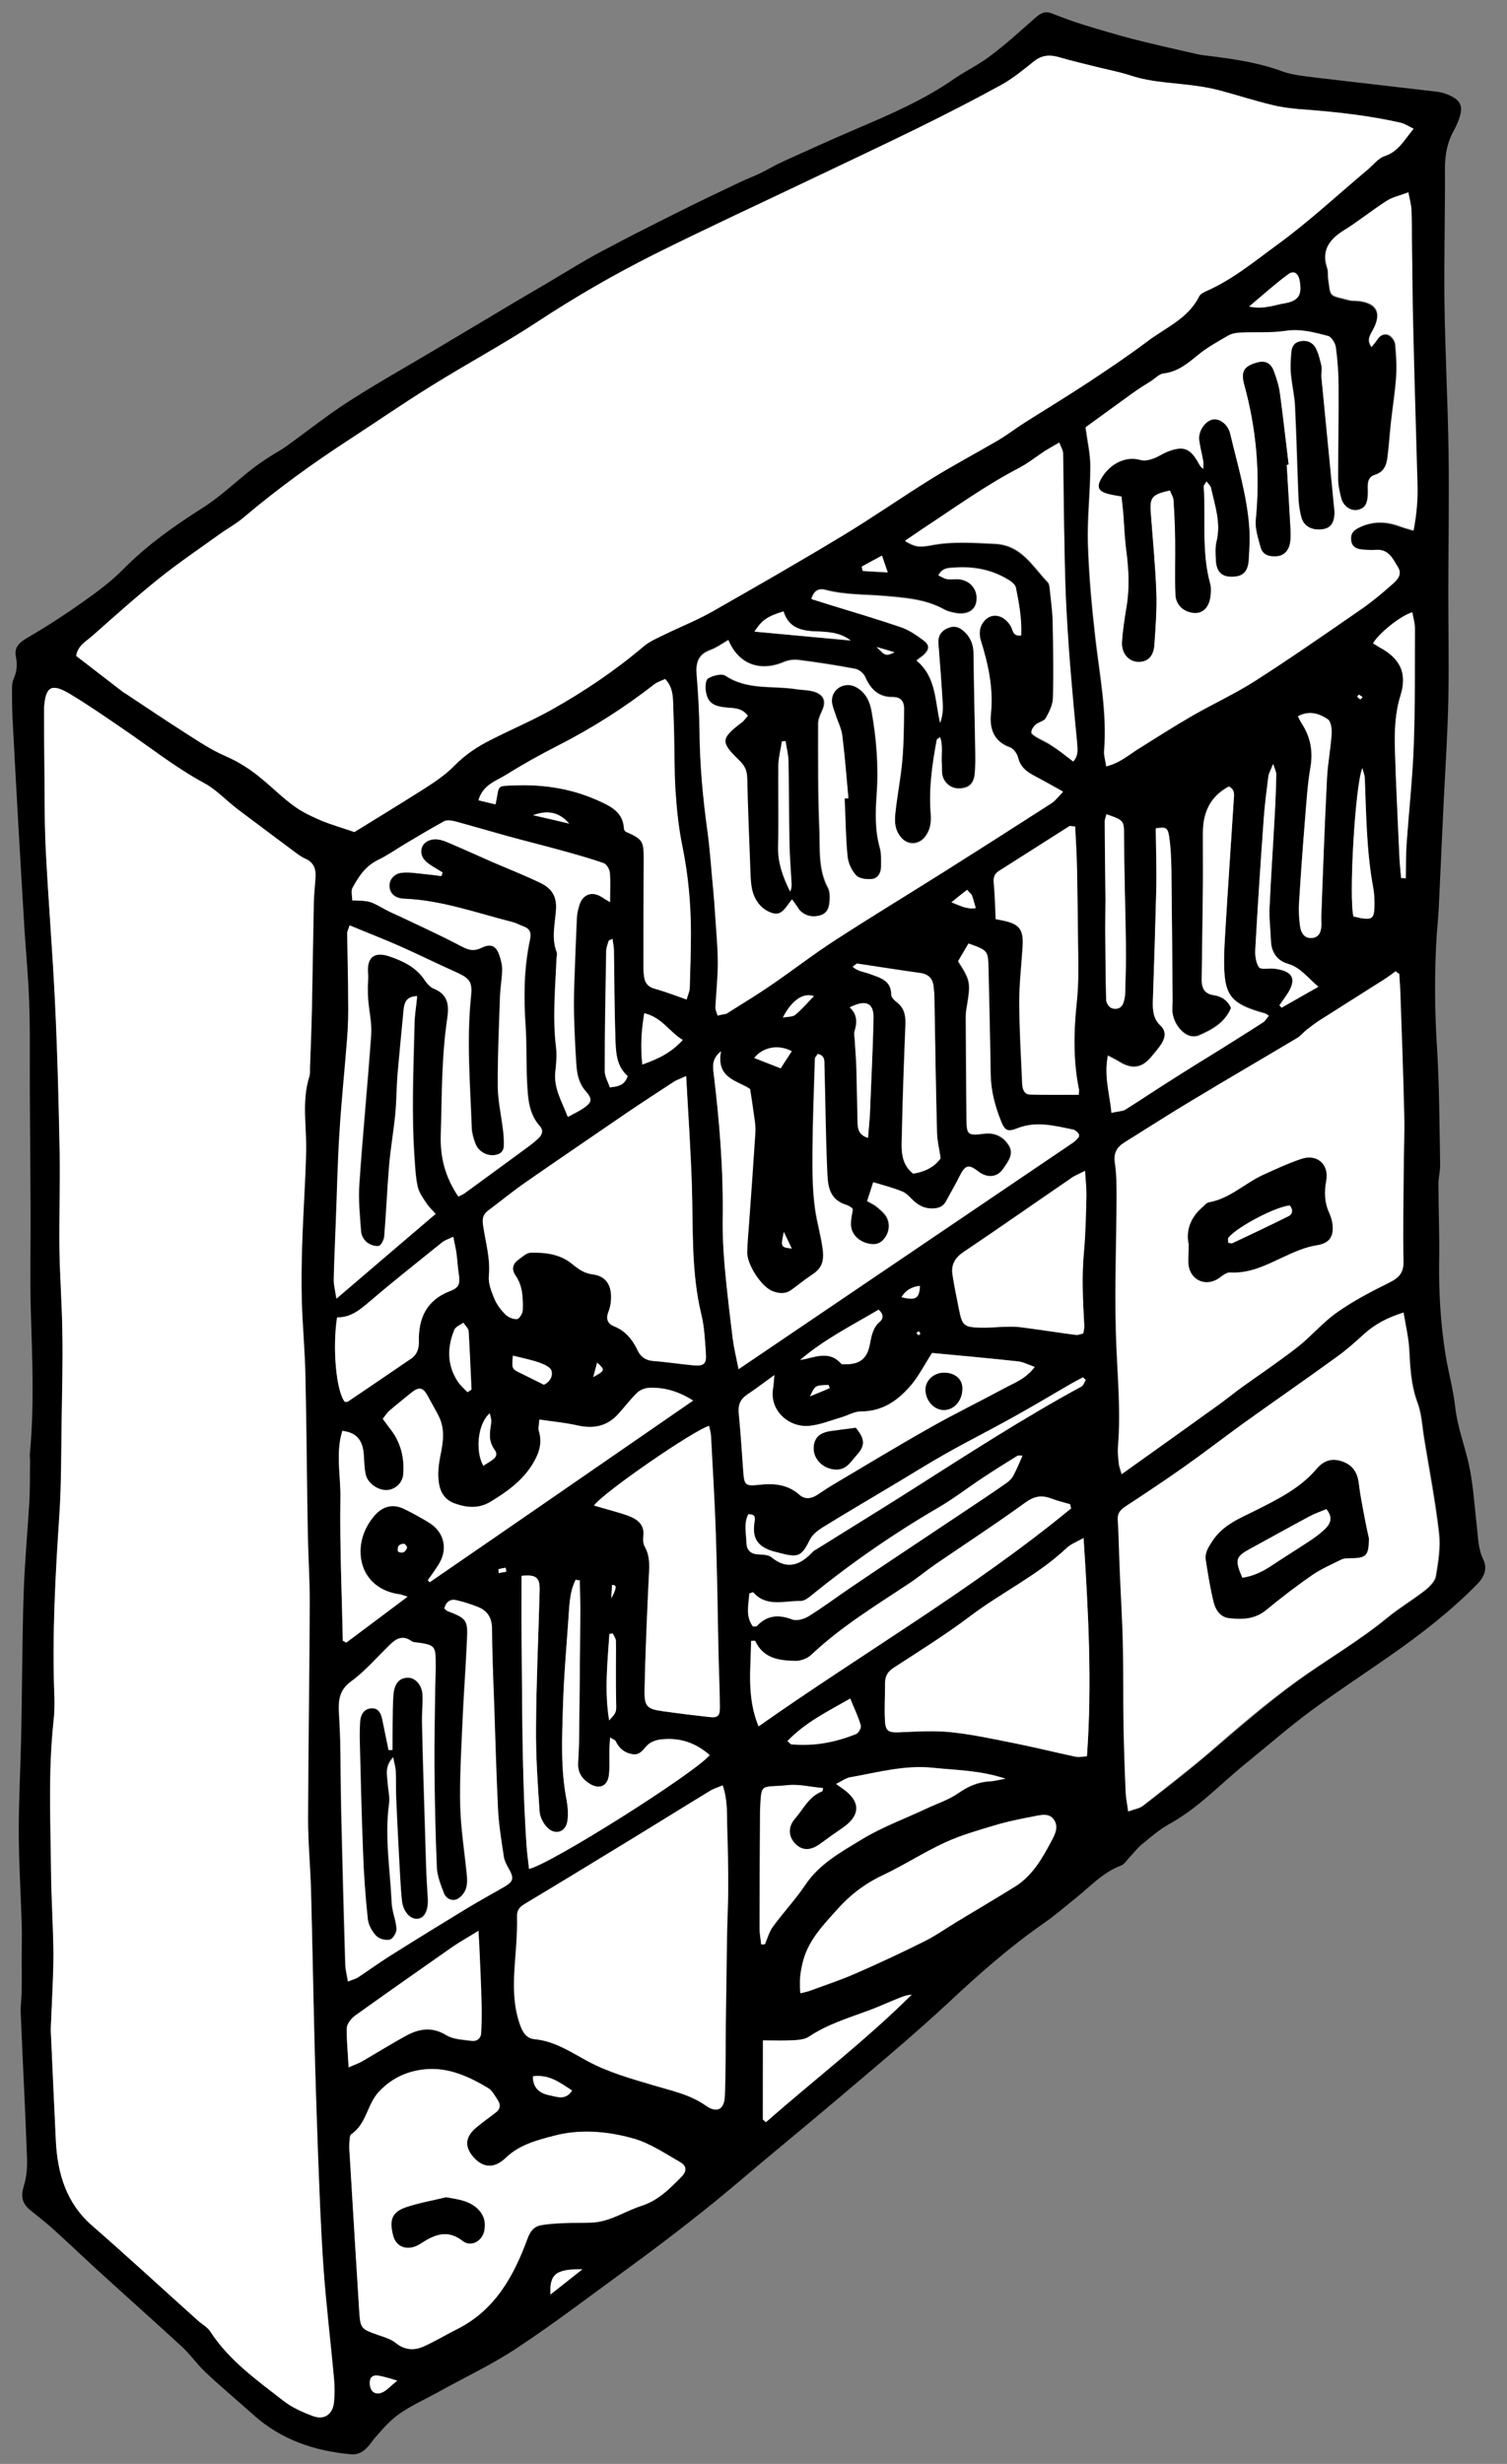 <?xml version="1.0" encoding="utf-8"?>
<!-- Generator: Adobe Illustrator 25.2.1, SVG Export Plug-In . SVG Version: 6.00 Build 0)  -->
<svg version="1.1" id="Layer_1" xmlns="http://www.w3.org/2000/svg" xmlns:xlink="http://www.w3.org/1999/xlink" x="0px" y="0px"
	 viewBox="0 0 626.4 1024" style="enable-background:new 0 0 626.4 1024;" xml:space="preserve">
<rect x="0" y="0" width="626.4" height="1024" fill="#808080" stroke="none"/>
<style type="text/css">
	.st0{fill:#FFFFFF;}
</style>
<g>
	<path d="M145.8,1020c-15.2-1.4-29.1-6.1-40.6-16.5c-6.6-5.9-13.4-11.6-19.8-17.6c-3.6-3.4-6.4-7.6-10.1-10.9
		c-11.4-10.5-23-20.8-34.5-31.3c-6.5-5.9-12.9-12.1-19.5-18c-2.9-2.6-6-4.9-9-7.4c-3.2-2.7-3.7-5.7-2.4-9.8
		c1.2-3.8,1.5-8.1,1.3-12.1c-0.7-20-1.8-40.1-2.6-60.1c-0.1-3,0.4-6,0.4-9c0.1-4.1,0-8.2,0-12.2c0-5.4,0.2-10.7,0-16.1
		c-0.4-12.7-1.2-25.4-1.2-38.2c0-12.9,0.7-25.9,1-38.9c0.4-19.6,0.4-39.3,1-58.9c0.4-12.9,1.6-25.9,2.4-38.8
		c0.3-5.6,0.2-11.2,0.3-16.8c0-1.1-0.2-2.2-0.1-3.2c1.9-19.8,1-39.7,0.4-59.5c-0.4-14.2,0-28.5-0.1-42.8
		c-0.1-15.9-0.2-31.9-0.3-47.8c-0.1-12.7,0.2-25.4-0.3-38.2c-0.4-11.4-1.6-22.8-2.2-34.2c-1.6-26.5-3.1-53-4.5-79.5
		C5.1,297.5,5,292.8,5,288c0-1.9-0.1-4.1,0.6-5.7c1.4-3.1,1.7-6,1-9.4c-0.7-3.2,0.8-5.4,3.9-7.3c8.2-4.8,16.2-9.9,23.9-15.4
		c6-4.2,11.9-8.6,17-13.8c9.9-10,21.3-18,33.1-25.5c7.2-4.6,13.5-10.7,20.3-16c2.3-1.8,4.8-3.5,7.3-5.1c2.1-1.4,4.5-2.6,6.6-4.1
		c8.9-6.4,17.4-13.2,26.6-19.1c12-7.7,24.4-14.6,36.6-21.9c8.5-5.1,17-10.1,25.5-15.2c6.8-4.1,13.7-8.1,20.5-12.1
		c7.4-4.4,14.7-9,22.3-13c10.4-5.6,21-10.9,31.6-16.2c8.5-4.3,17-8.3,25.6-12.4c2.9-1.4,5.9-2.5,8.8-3.9c3.1-1.5,6-3.3,9.1-4.7
		c10-4.5,20-9.1,30.1-13.4c14.3-6.1,28.5-12.2,41.3-21.1c4.8-3.3,10.1-5.8,14.7-9.3C418,18.5,424,13,430.1,7.6
		c2.1-1.8,4-3.2,6.9-2.1c4.4,1.7,8.8,3.4,13.4,4.8c6.8,2.1,13.6,4.1,20.4,5.9c8.3,2.1,16.6,4,25,5.9c2.1,0.5,4.2,0.9,6.4,1.1
		c10.5,1.3,20.9,2.8,30.9,6.5c4.2,1.5,8.8,1.9,13.3,2.5c16.9,2,33.8,3.9,50.7,5.9c1.5,0.2,3,0.5,4.4,1.1c6,2.4,7,5.1,4.6,11.2
		c-0.5,1.2-1,2.4-1.6,3.5c-2.9,5-3.9,10.3-3.9,16.1c0.1,18.6-0.4,37.1-0.2,55.7c0.3,20.7,1.4,41.4,1.7,62.1
		c0.3,19.6-0.1,39.2-0.1,58.8c0,14.9,0.3,29.8,0,44.7c-0.3,13.8-1.2,27.6-1.9,41.4c-0.7,15.1-1.4,30.2-2.1,45.3
		c-0.2,3.4-0.5,6.9-0.8,10.3c-1,15.7-0.9,31.3,0.1,47c1,16.1,1,32.3,1.3,48.4c0.1,2.8-0.7,5.6-0.7,8.3c0,10.7,0.5,21.5,0.3,32.2
		c-0.2,12.9,0.6,25.8,2.6,38.6c1.2,7.4,3.3,14.8,4.1,22.2c0.9,7.8,3.6,15,5.4,22.5c2,8.6,2.5,17.5,3.5,26.3
		c0.6,4.9,0.5,9.8,2.8,14.5c1.7,3.5,0.4,7-2.5,10c-11.1,11.3-23.5,20.9-36.4,29.9c-11,7.7-22.2,15-32.9,22.9
		c-9.3,6.9-18.1,14.6-27.1,21.9c-10.5,8.5-19.8,18.6-31.9,25.2c-4.1,2.3-7.7,5.5-11.4,8.5c-1.8,1.5-3.2,3.4-4.8,5.1
		c-1.2,1.2-2.2,3-3.6,3.5c-7.5,2.8-12.8,8.7-18.8,13.5c-4.4,3.5-8.6,7.2-13.2,10.4c-14.4,10-27.4,21.5-40.2,33.5
		c-11.2,10.4-22.8,20.3-34.5,30.2c-13.6,11.6-27.3,23-41,34.4c-9.4,7.9-18.7,15.9-28.4,23.5c-9.3,7.4-18.7,14.5-28.3,21.5
		c-15.5,11.3-30.8,23-46.8,33.6c-10.6,7-22.2,12.4-33.3,18.6c-5.3,2.9-10.9,5.4-15.8,8.9c-3.9,2.8-7.2,6.7-10.4,10.4
		C152.9,1017.1,150.5,1020.4,145.8,1020z M21.1,843.5c0.6,13.1,1.3,29.7,2.2,46.3c0.7,13.5,4.3,25.8,15.1,35.2
		c14.8,12.9,29.2,26.2,43.8,39.3c1.8,1.6,4.1,2.8,5.3,4.7c7.8,12.1,19.3,20.2,30.4,28.8c3.6,2.8,8.1,4.8,12.5,6.4
		c4.6,1.6,8-0.9,8.5-5.9c0.3-3.2,0.3-6.5,0-9.7c-1.4-15.4-3.3-30.9-4.4-46.3c-1.1-16.1-1.7-32.3-2.3-48.5
		c-0.6-16.2-1.1-32.3-1.5-48.5c-0.5-20.3-0.9-40.5-1.4-60.8c-0.3-9.5-1.2-19-1.2-28.5c0.1-30,0.6-60,0.7-90c0-9.5-0.6-18.9-0.8-28.4
		c-0.4-22-0.5-43.9-1-65.9c-0.2-10.3-1.2-20.7-1.5-31c-0.2-8.2-0.1-16.4,0.2-24.6c0.4-12.5,1.3-25,1.6-37.4
		c0.2-10.5-2-21.1,1.4-31.5c0.3-1,0.2-2.1,0.2-3.2c0.3-8,0.6-15.9,0.8-23.9c0.3-15.1,0.5-30.1,0.8-45.2c0.1-3.4,0.5-6.9,0.7-10.3
		c0.3-3.6-0.8-6.3-4.4-7.8c-1.4-0.6-2.6-1.5-3.8-2.4c-8.1-6-16.3-12-24.3-18.2c-4.6-3.5-8.7-8-13.7-10.7
		c-12.2-6.6-22.9-15.2-34.3-22.9c-7.1-4.8-14.2-9.7-21.6-14.2c-7.7-4.6-10.2-3.1-10.7,5.8c-0.1,0.9,0,1.7,0,2.6c0,6,0,12.1,0.1,18.1
		c0.1,12.7-0.1,25.5,0.6,38.2c1,21.6,2.9,43.1,3.9,64.6c1,20.7,1.5,41.4,1.9,62.1c0.3,13.4-0.2,26.7-0.1,40.1
		c0.2,11.4,1,22.8,1.2,34.2c0.2,12.3-0.1,24.5-0.3,36.8c-0.2,12.7-0.1,25.5-0.9,38.1c-1.7,25.4-3.1,50.8-2.1,76.3
		c0.1,3.4,0,6.9-0.4,10.4c-2.2,20.7-1.2,41.4-1,62.1c0.1,11.4,1,22.8,1,34.3C22.2,821.4,21.6,830.7,21.1,843.5z M147.3,345.8
		c8.8-5.5,18.2-11.1,27.5-17.1c4.9-3.1,9.9-6.3,13.9-10.4c4.5-4.6,9.6-8,15.2-10.8c8.4-4.3,17.1-8,25.4-12.6
		c13.5-7.6,26.3-16.2,38.2-26.3c2.6-2.2,5.9-3.5,8.9-5c6.6-3.2,13.4-5.9,19.7-9.5c18.2-10.3,36.3-20.7,54.1-31.5
		c12.5-7.6,24.5-16,37-23.7c9-5.6,18.3-10.5,27.4-15.8c3.9-2.3,7.5-5,11.3-7.5c9-5.7,18.1-11.3,27-17.1c8.1-5.3,16.1-10.7,23.9-16.6
		c7.6-5.7,17.1-9.4,21.6-18.8c0.5-1,1.9-1.7,3.1-2.2c11-4.8,20.1-12.5,29.6-19.4c13-9.5,24.9-20.6,37.3-31c2.3-1.9,4.4-4.7,7-5.6
		c5.7-1.9,8.1-6.7,12.1-11.4c-2.1-1-3.7-2.1-5.4-2.5c-12.8-2.9-25.9-4.4-39-5.4c-4.7-0.4-9.5-0.8-14.1-1.9
		c-7.5-1.8-14.9-4.2-22.4-6.2c-2.8-0.8-5.8-1.3-8.7-1.7c-9.3-1.4-18.9-1.4-28-4.4c-4.9-1.6-10-2.6-15-3.8c-4.8-1.2-9.6-2.3-14.3-3.7
		c-4-1.2-7.5-1.2-10.9,1.6c-4.4,3.5-8.7,7.1-13.6,9.8c-11.5,6.3-23.2,12.3-35,18.1c-14.9,7.3-29.9,14.4-44.9,21.5
		c-21.6,10.3-43.3,20.3-64.7,31c-16.5,8.3-32.6,17.6-48.1,27.8c-14.4,9.4-29.6,17.6-44.2,26.7c-11.3,7-22.3,14.6-33.5,21.9
		c-15.4,10-30.2,20.8-44.3,32.6c-3.3,2.8-7.1,4.8-10.6,7.4c-8.2,5.9-16.6,11.6-24.5,17.9c-9.6,7.7-18.7,15.9-27.9,24
		c-2.6,2.3-6.1,4.1-6.8,8.4c6.8,5.2,13.4,10.3,20,15.4c0.2,0.1,0.4,0.2,0.6,0.3c7.7,5.1,15.4,10.3,23.2,15.3
		c6,3.8,11.9,7.9,18.4,10.7c5.7,2.4,10.6,5.7,15.2,9.6c4.5,3.7,8.6,7.9,13.3,11.2c3.4,2.5,7.4,4.3,11.3,6
		C137.9,342.8,142.2,344,147.3,345.8z M581.6,404.7c-0.5-0.3-1.1-0.6-1.6-0.9c-1.5,1.1-2.9,2.2-4.5,3.2
		c-9.1,5.8-18.2,11.5-27.3,17.3c-1.8,1.1-3.5,2.5-5.2,3.8c-1.3,1.1-2.4,2.5-3.9,3.4c-14.4,8.6-28.9,17-43.3,25.7
		c-9.6,5.8-19,11.9-28.5,17.7c-3.3,2-4.6,4.4-4,8.6c0.8,4.9,0.7,9.9,0.7,14.9c-0.1,18.3-0.8,36.7-0.3,55c0.4,15.9,2.2,31.8,0.9,47.7
		c-0.2,2.3,0.1,4.7,0.3,7.1c0.1,1.3,0.7,2.7,1.2,4.6c13.9-9.9,27.1-19.4,40.4-28.9c3.3-2.4,6.5-5,9.8-7.4c7.7-5.5,15.5-10.8,23-16.6
		c5.7-4.5,10.5-10.3,16.4-14.4c6.8-4.8,14.3-8.7,21.8-12.4c4-2,5.8-4.2,5.7-8.8c-0.2-12.7,0-25.5,0.1-38.2
		c0.1-7.5,0.4-15.1,0.2-22.6c-0.4-16.8-1-33.6-1.6-50.4C582,410.2,581.7,407.4,581.6,404.7z M583.4,545.5
		c-6.8,2.2-11.6,4.8-15.8,8.7c-3.8,3.5-7.7,6.9-11.8,9.9c-13.1,9.5-26.4,18.7-39.5,28.1c-7.9,5.6-15.5,11.6-23.4,17.2
		c-7.9,5.6-16,11-24.1,16.3c-2.3,1.5-4.1,2.9-3.9,6c0.4,6.9,0.5,13.7,0.8,20.6c0.4,10.3,1,20.6,1.3,31c0.3,11.6,0.1,23.3,0.3,34.9
		c0.1,9,0.5,18,0.9,27.1c0.1,2.2,0.5,4.4,1,7.6c2.6-1,4.6-1.3,6-2.3c9.3-7.3,18.7-14.5,27.7-22.2c11.9-10.2,23.7-20.5,36.4-29.7
		c12.4-9,25.6-16.6,37.5-26.3c5-4.1,10.6-7.4,15.7-11.4c1.9-1.5,4.1-3.7,4.5-5.9c1-5.9,2-12,1.3-17.9c-1.5-13.2-4-26.3-6.2-39.5
		c-0.8-4.9-1-10-2.7-14.6c-2.8-7.5-3.1-15.1-3.5-22.9C585.4,555.5,584.3,550.9,583.4,545.5z M459.8,318.5c5.3-1.3,8.7-4.2,12.5-6.6
		c7.7-4.8,15.3-9.7,23.1-14.2c8.6-5,17.6-9.1,26-14.4c14.7-9.4,29-19.3,43.4-29.3c4.8-3.3,9.3-7,13.6-10.8c2-1.8,4.4-4,2.5-7.2
		c-2.1-3.4-3.7-7.5-9-7.2c-2.1,0.1-4.3,0-6.4-0.2c-2.4-0.3-4-1.5-4.1-4.2c-0.1-2.5,1.1-3.7,3.3-4.9c5.6-2.8,11.2-2.7,16.9-0.6
		c1.7,0.6,3.5,1.1,5.8,1.8c1.4-7,1.8-13.1,1.6-19.3c-0.6-22-1.3-44-1.8-66c-0.3-11.4-0.3-22.8-0.5-34.3c-0.1-4.5,0-9-0.2-13.5
		c-0.1-2.2-0.8-4.4-1.3-7.4c-3.7,1.4-6.7,2-9.1,3.6c-6.1,3.9-11.8,8.6-18,12.4c-6.1,3.8-9,8.4-6.5,15.6c0.4,1.2,0.2,2.6,0.3,3.9
		c1.2,8.2,0,7,8.9,9.3c0.8,0.2,1.7,0.1,2.6,0.2c8.6,0.5,11.2,4.9,7,12.3c-1.2,2.2-2.5,4.1-0.4,6.9c0.9-1.1,1.7-2,2.3-3
		c1.2-1.9,3.1-2.8,4.9-1.9c1.2,0.6,2.5,2.4,2.6,3.8c0.4,4.5,0.7,9,0.4,13.5c-0.5,6.4-1.5,12.9-2.2,19.3c-0.5,4.7-0.8,9.4-1.4,14.1
		c-0.4,3.4-1.6,6.3-5.3,7.4c-2.3,0.7-2.8,2.4-2.9,4.5c0,1.3,0.1,2.6,0,3.9c-0.1,3-0.9,5.7-4.4,6.2c-2.8,0.5-5.8-1.5-6.7-4.9
		c-0.7-2.7-1.3-5.5-1.3-8.3c0-12.7,0.2-25.4,0.2-38.1c0-5.4-0.4-10.8-1.1-16.1c-0.3-1.8-1.9-4.5-3.3-4.9c-5.8-1.4-11.5-3.1-17.8-2.1
		c-6.1,1-12.5,0.4-18.7,0.7c-1.7,0.1-3.5,0.4-4.9,1.2c-4.3,2.5-8.7,4.8-12.5,8c-4.4,3.6-8.5,7.2-14.5,7.8c-1.7,0.2-3.3,1.9-4.9,3
		c-2.7,1.8-5.4,3.5-8.1,5.3c-6.6,4.7-13.2,9.5-19.3,14c0.8,5.9,2,11,2,16.1c0,10.8-1.4,21.5-1,32.3c0.4,13.1,1.6,26.2,3.1,39.2
		c1.8,15.6,4.9,31.1,3.6,47C458.8,314.1,459.5,316.1,459.8,318.5z M298.3,422.1c1.6-0.5,2.8-0.5,3.6-1.1c6.4-4,12.8-8,19-12.2
		c8.9-6.1,17.4-12.7,26.4-18.5c14.8-9.6,30-18.8,44.9-28.2c14.9-9.4,29.8-18.9,44.7-28.5c1.6-1.1,2.8-2.8,4.9-4.8
		c-4.7-2.6-8.4-4.7-12.2-6.7c-3.2-1.7-5.6-3.7-6.5-7.5c-0.4-1.6-1.9-3.7-3.4-4.2c-6.8-2.4-8.5-7.9-7.9-14
		c1.1-10.6-1.1-20.5-4.2-30.5c-0.6-1.9-0.6-4.5,0.2-6.2c2.7-5.6,8.8-5.3,12.2,0.2c1,1.6,0.8,4.5,4.4,3.9c0.3-6.8-0.9-13.3-2.2-19.8
		c-0.2-1-1.4-2.1-2.4-2.8c-7-4.5-14.7-6-22.9-5.5c-2.4,0.2-5.2,0-6.9,3.2c1.3,0.6,2.4,1.4,3.5,1.5c1.9,0.3,3.9-0.2,5.8,0.2
		c4.7,0.9,7.3,5,6.4,9.6c-0.7,3.7-4.4,5.4-9.4,4.2c-1.3-0.3-2.6-0.6-3.7-1.2c-7.8-4.4-16.6-5-25-5.7c-8.1-0.7-16.4-0.4-24.4-2.5
		c-2.9-0.8-4.9,0.2-6,3.7c2.5,0.8,4.8,1.5,7,2.2c10.1,3.1,20.2,6.1,30.2,9.5c3.4,1.2,6.5,3.3,9.4,5.5c2.6,2,2.4,3.7,0.3,5.9
		c-0.7,0.7-1.6,1.2-3.2,2.5c8.3,7,7.6,16.9,9.8,25.9c0.9-2.6,1.3-5,1.1-7.5c-0.5-8.4-1.1-16.8-1.8-25.2c-0.3-3.2,0.9-5.4,3.8-6.7
		c3.1-1.4,5.4-0.2,7.5,2c2.4,2.5,3.3,5.4,3.3,8.8c0.2,13.4,0.5,26.7,0.7,40.1c0.1,3.2,0.1,6.5-0.2,9.7c-0.4,4.1-2.4,5.9-6.2,6.1
		c-3.2,0.2-6.3-1.9-7.2-5.3c-0.4-1.6-0.2-3.4-0.3-5.1c-0.3-3.5,0.6-7.2-0.7-10.9c-0.8,0.6-1.3,0.8-1.4,1.1
		c-1.9,10.2-3.3,20.4-2.5,30.8c0.3,3.5-0.2,6.9-2.6,9.8c-2.5,3-6.8,3.2-9.5,0.2c-3.2-3.6-2.9-7.5-2.5-11.5
		c0.8-7.1,2.2-14.1,2.8-21.2c0.6-6.9,0.7-13.8,0.7-20.7c0-3.1-0.9-5.2-4.9-5.2c-5.5,0.1-9-3.2-11.2-8.3c-0.6-1.5-2.6-3.1-4.1-3.4
		c-7.8-1.5-15.7-2.7-23.6-3.7c-2-0.3-4.4,0.1-6.3,0.9c-9.8,4.1-18.7,0.9-22.9-9.2c-2.6,1.5-4.9,3.3-7.6,4.2c-5,1.8-6,5.3-5.6,10.2
		c0.6,7.9,1.1,15.9,1.2,23.9c0.2,13.8,1.4,27.5,3.3,41.2c1.1,8.1,1.6,16.3,2.4,24.4c0.3,3.4,0.6,6.9,0.8,10.3
		c0.4,6.7,1.1,13.3,1.1,20c0,6.2-0.7,12.4-1,18.6C297.3,419.7,297.8,420.6,298.3,422.1z M300.4,742c-2.5,1.1-4.2,1.6-5.6,2.4
		c-10.8,6.6-21.5,13.3-32.4,19.9c-14.9,9.1-29.8,18.2-44.8,27.2c-2.1,1.3-2.9,2.8-2.8,5.3c0.1,3.6-0.1,7.3-0.3,10.9
		c-0.7,11.2-2.4,22.3,1.4,33.4c1.2,3.5,2.7,6.1,6.3,6.4c8.3,0.8,15.1,5.4,21.9,9.1c8.7,4.7,18,7.2,27.2,10
		c7.7,2.3,15.4,3.9,22.1,8.6c4.5,3.1,7.5,1.5,7.7-4.1c0.4-9.7,0.3-19.4,0.4-29.1c0.2-12.2,0.3-24.5,0.5-36.7
		c0.1-6.9,0.5-13.8,0.5-20.7c0-8.1-0.1-16.3-0.4-24.4C302.1,754.4,302.6,748.6,300.4,742z M145.4,896.4
		C145.4,896.4,145.4,896.4,145.4,896.4c0.7,11.6,1.4,23.3,2.1,34.9c0.6,9.7,1.2,19.4,1.8,29.1c0.4,7.3,0.7,7.5,7.6,10
		c2.6,0.9,5.5,1.7,7.6,3.4c3.7,3,7.6,3.2,11.5,1.5c4.9-2.2,9.5-5,14.3-7.4c15.5-7.9,23.2-21.9,28.9-37.3c1.1-3,2.5-5.1,5.5-5.7
		c3.1-0.6,6.3-0.7,9.5-0.9c4.3-0.2,8.6,0,12.8-0.3c7-0.6,12.9-4.7,19.4-6.8c7-2.3,11.7-7.1,16.6-11.9c2.5-2.5,2.5-4.7-0.4-6.4
		c-6.3-3.7-12.6-7.9-19.5-9.8c-10.8-3-22.2-4-33.2-1c-7,1.9-14.2,3.8-19.7,9.1c-4.6,4.4-9.3,4.3-13.4-0.3c-4-4.5-3.5-8.6,1.6-12.7
		c2.5-2,5.2-3.9,7.7-5.9c1.9-1.4,2-3.3,0.8-5.1c-1.2-1.8-2.3-3.9-4-5c-7.6-4.6-15.9-8.4-24.9-7.9c-7.7,0.5-14.8,3.3-20.5,9.4
		c-4.9,5.3-5.1,13.3-11.4,17.6c-0.9,0.6-0.8,2.8-0.9,4.3C145.1,892.9,145.3,894.6,145.4,896.4z M173.4,414c-4.3,0.1-5.1,2.3-5.4,5.1
		c-0.9,9.2-1.8,18.4-2.6,27.7c-0.4,5.3-0.4,10.7-0.9,16.1c-0.7,7.3-2,14.5-2.6,21.8c-0.8,9.7-1.2,19.4-2,29.1
		c-0.1,1.5-1.3,3.8-2.3,4c-1.6,0.3-3.7-0.5-5.1-1.6c-1.2-1-2.2-2.8-2.3-4.4c-0.5-6.7-1.2-13.4-0.7-20c1.4-20.7,3.5-41.3,4.9-61.9
		c0.3-4.6-0.8-9.3-1.2-14c-0.2-1.9-0.2-3.8-0.2-5.7c0-1.9,0.3-3.8,0.1-5.7c-0.6-6.6,2.5-9.2,9-7c5.8,2,11.2,4.6,14.7,10
		c0.9,1.4,2.2,2.9,3.7,3.4c5.9,2.4,6.4,7,5.6,12.3c-2.4,16.1-2.2,32.3-2.7,48.5c-0.3,9.4,2,17.7,7.3,25.6c0.9-0.4,1.8-0.8,2.6-1.4
		c8.7-6.3,17.4-12.7,26.1-19.1c1.6-1.1,3.1-2.3,4.5-3.7c1.6-1.5,2.2-3.3,0.6-5.1c-4.7-5.2-4.9-11.8-5.3-18.2
		c-0.4-7.7-0.1-15.5-0.6-23.2c-0.8-12.1-0.7-24.1,1.8-36c0.6-2.9,0-4.6-2.7-5.6c-1.4-0.5-2.8-1.3-4.2-1.7c-15-3.8-29.7-9.1-45.4-9.8
		c-3.8-0.2-6-2.3-6.1-5.3c0-2.7,2-5.2,5.3-5.5c3.2-0.3,6.4,0.3,9.6,0.6c2.2,0.2,4.4,0.5,6.7,0.8c0.2-0.5,0.3-1,0.5-1.5
		c-1.9-1.2-3.8-2.2-5.6-3.5c-2.3-1.6-3.8-3.6-3.1-6.6c0.6-2.5,3.5-4,6.9-3.6c1.7,0.2,3.3,0.9,4.9,1.6c5.9,2.6,11.8,5.2,17.7,7.8
		c6.5,2.9,13.1,5.5,19.6,8.5c4.5,2.2,7.2,5.4,6.8,11.2c-0.4,5.9-2,11.9,0.3,17.8c0.3,0.7-0.1,1.7-0.1,2.6
		c-0.5,12.3-1.7,24.5-0.2,36.8c0.4,3.4,0.1,6.9-0.3,10.3c-0.7,6.9,2.7,12.3,5.2,18.7c2.5-1.4,4.3-2.2,5.8-3.2c4.2-2.7,4.7-4,1.5-7.6
		c-2.8-3.2-3.5-6.9-3.8-10.7c-0.5-7.1-0.8-14.2-1-21.3c-0.1-4.9,0-9.9,0.2-14.8c0.3-8.4,0.6-16.8,1-25.2c0.1-1.7,0.5-3.4,1-5.1
		c1.4-4.7,5.4-6.1,9.5-3.4c0.9,0.6,1.9,1.2,3.3,2c0-4.6,0.2-8.5-0.1-12.3c-0.1-1.4-1.4-3.5-2.6-3.9c-6.1-2.1-12.3-3.8-18.4-5.5
		c-7.2-2-14.5-3.8-21.8-5.8c-7.3-2-14.5-4.2-21.7-6.1c-1.4-0.4-3.2-0.6-4.3,0c-5.5,3-10.8,6.2-16.2,9.4c-3.7,2.2-7.2,4.8-11.1,6.6
		c-5.2,2.5-8.2,6.9-10.8,11.7c-0.7,1.4-0.1,3.5-0.1,5.2c7.4,0.2,7.3,0.2,13.9,3.9c1.7,0.9,3.5,1.7,5.3,2.5c8.3,4,16.8,7.8,25,12.1
		c3.2,1.7,5.6,3.1,9.5,1.2c4.2-2,6.4-0.5,7.7,3.9c0.5,1.8,0.9,3.8,0.9,5.7c-0.1,3.6-0.8,7.3-0.9,10.9c-0.4,12.5-0.9,25-0.9,37.5
		c0,5.7,1.4,11.5,2.1,17.2c0.3,2.3,0.4,4.7,0.4,7.1c-0.1,2.6-1.9,3.7-4.3,3.9c-3.2,0.2-6.4-1.7-7.6-4.9c-0.7-2-1.4-4.2-1.5-6.3
		c-0.7-18.3-2.2-36.6-0.3-54.9c0.6-5.6-0.5-7.3-5.4-9.6c-8-3.6-15.9-7.5-24-11.1c-6.8-3-13.8-5.7-21-8.7c-0.5,1.6-1,2.4-1,3.2
		c0.1,9.3,0.4,18.5,0.4,27.8c0,5.2,0,10.3-0.4,15.5c-1,13.1-2.3,26.2-3.2,39.4c-0.8,12-1,24.1-1.5,36.2c-0.3,8.4-0.7,16.8-0.9,25.2
		c0,2.2,0.6,4.4,1.1,7.8c14.3-12.3,27.6-23.6,41.2-35.2c-1.6-1.9-2.9-3-3.8-4.4c-1.4-2.1-3-4.3-3.6-6.7c-0.9-3.5-1.1-7.2-1.3-10.9
		c-1.4-18.7-0.5-37.5-0.1-56.3C172.3,422.4,172.9,418.6,173.4,414z M285.2,447.2c-2.5,1.1-3.7,1.5-4.7,2.2
		c-6.7,4.4-13.4,8.7-20,13.2c-14.1,9.6-28.2,19.2-42.1,28.9c-5.3,3.7-10.3,7.8-15.5,11.7c-2.1,1.6-2.6,3.3-2.1,6.1
		c1,6.9,3.1,13.8,2.4,21c-0.3,3,1,6.3,2.2,9.3c1,2.5,2.8,4.8,4.6,6.7c1.2,1.2,3.3,2.1,4.9,2c0.9,0,2.3-2.4,2.4-3.8
		c0.1-5,0-10-3-14.3c-1.9-2.7-1.2-4.9,1.3-6.7c1.6-1.1,3.3-2.8,4.9-2.8c6.1-0.2,12.2,0.6,17.1,4.5c2.7,2.2,5.1,4.1,8.8,4.5
		c5.2,0.6,7.7,4.2,7.6,9.6c0,1.9-0.3,3.9-1,5.7c-1.2,3-0.7,5.1,2.3,6.3c4.7,1.9,7.6,5.5,9.7,9.9c1.3,2.8,3.4,4.2,6.5,4.5
		c5.6,0.4,11.2,1.3,16.7,1.8c4.4,0.4,5.5-0.6,5.2-5.1c-0.4-5.4-0.7-10.9-1.9-16.1c-4.2-17.4-3.3-35.2-3.9-52.8
		C287.2,478.4,286.1,463.4,285.2,447.2z M299.7,436.9c-3.6,3-3.5,5.9-3.1,9c2.4,20.1,4.1,40.3,3.8,60.7c-0.1,6.9,0.3,13.8,0.9,20.6
		c0.9,9.9,2.1,19.7,3.3,29.5c0.5,3.7,1.4,7.4,2.4,12.4c47-31.9,93-63,138.9-94.1c0.9-0.6,1.5-1.4,2.3-2.2c0.1-0.1,0.1-0.4,0.1-0.6
		c0-0.2,0-0.4,0-0.6c-0.3-0.4-0.5-0.8-0.8-1c-0.5-0.4-1.1-0.8-1.7-1c-7.6-1.5-15.1-3.6-22.9-0.6c-4.5,1.7-5.5,1.1-7.2-3.4
		c-2.4-6.1-4-12.3-4.1-18.9c-0.2-14.7-0.6-29.4-0.9-44c-0.1-7.4-0.2-7.5-8.3-10.4c-1.4,2.4-2.9,4.9-4.3,7.3
		c5.1,7.9,5.3,8.9,3.7,18.5c-0.2,1.5-0.5,3-0.5,4.5c0.1,14,0.1,28,0.3,42.1c0.1,7,0.4,7.5,7.3,6.6c4.8-0.6,8.2,1.4,10.4,5
		c2.1,3.5-0.5,6.7-2.4,9.5c-2.5,3.8-6.8,4.1-10.5,1.2c-4-3.1-5.3-2.6-7.7,2c-1.7,3.4-3.7,6.8-5.5,10.2c-1.4,2.7-3.7,3.3-6.5,3.2
		c-3.3-0.1-5.7-1.7-7.9-3.9c-1.2-1.2-2.4-2.6-3.9-3.1c-3.7-1.4-7.5-2.4-12.1-3.9c-0.7,2.3-1.6,5-2.5,7.8c1.8,1,3,1.5,3.9,2.3
		c1.3,1.1,2.7,2.2,3.7,3.6c2.1,3,1.8,6.8-0.4,9.6c-2,2.6-4.6,2.9-7.5,2c-3.8-1.1-6.5-4.2-6.5-7.9c0-2.1,0.6-4.2,0.8-6
		c-0.3-0.5-0.4-0.7-0.5-0.8c-0.7-0.4-1.5-0.9-2.3-1.2c-7.8-2.5-7.6-9.3-7.9-15.4c-0.6-14.2-0.7-28.4-1.1-42.6
		c-0.1-1.8,0.2-4.1-2.8-4.7c-0.4,0.6-1.1,1.3-1.1,2c-0.4,12.7-0.9,25.4-1,38.1c0,8.2,0,16.5,1.1,24.5c0.8,5.6,2.5,11.1,3.2,16.9
		c0.6,5.5-1,7.9-4.9,10.5c-2.9,1.9-5.5,4.2-8.3,6.1c-2.6,1.8-5.3,1.5-8,0.4c-4.6-2-10.5-11.1-10.3-16.2c0.1-4.1,0.5-8.2,0.8-12.3
		c0.9-12.5,1.8-24.9,2.6-37.4c0.1-1.9-0.1-3.9-0.4-5.8c-0.5-3.9-1.1-7.8-1.8-12.2C306.8,449.1,297.5,448.4,299.7,436.9z
		 M450.4,639.2c-3,1.8-5.5,2.7-7.2,4.3c-12.1,11.3-27.1,18.4-40.1,28.3c-10.1,7.7-20.9,14.4-31.6,21.3c-2.5,1.6-3.6,3.5-3.6,6.3
		c0,5-0.3,9.9-0.1,14.9c0.2,5.4,1.3,5.9,6.9,5.6c6.9-0.3,13.8-0.7,20.6,0c8.5,0.9,17,2.7,25.4,4.4c8.8,1.8,17.6,4,26.4,5.8
		c1.5,0.3,3.2-0.1,4.7-0.2C453.9,699.5,452.4,670,450.4,639.2z M184.7,668.5c0.6,0.6,0.9,0.9,1.3,1.1c7.8,3,8.4,3.7,8,11.7
		c-0.5,11.6-1.4,23.2-1.9,34.9c-0.5,11.6-1.2,23.3-0.9,34.9c0.3,9.7,1.9,19.3,2.8,28.9c0.2,1.9,0.1,4-0.7,5.6
		c-0.7,1.6-2.2,3.3-3.7,3.8c-2.2,0.8-4.4-0.4-5.3-2.7c-1.3-3.4-2.7-6.9-2.9-10.4c-0.6-14-0.9-28-1-42c-0.1-11,0.2-22,0.3-32.9
		c0-3.9,0.3-7.8,0.2-11.7c-0.1-5.3-0.8-6-6.3-6.9c-1.3-0.2-2.8-0.1-3.8-0.8c-3.4-2.4-6-1.2-8.6,1.3c-5.4,5.2-10.3,11.1-16.4,15.5
		c-5.2,3.8-5.3,8.3-5,13.6c0.2,3.6,0.4,7.3,0.5,10.9c0.2,9.7,0.2,19.4,0.4,29.1c0.5,21.3,1,42.7,1.7,64c0.1,2.2,0.7,4.4,1.1,7.1
		c2-0.8,3.3-1.2,4.3-1.8c4.5-2.9,8.9-6.1,13.4-9c10.6-6.6,21.2-13.2,31.9-19.7c4.8-2.9,9.7-5.6,14.6-8.4c4.6-2.7,4.9-3.9,2.3-8.5
		c-0.8-1.5-1.6-3.1-1.8-4.7c-0.9-6.6-2-13.2-2.4-19.9c-0.8-14.6-1.1-29.3-1.6-44c-0.3-10.3-0.7-20.7-0.9-31c-0.1-4.2-2-7-5.7-8.6
		c-3-1.2-6.1-2.2-9.2-2.9C187.3,664.5,185.4,665.6,184.7,668.5z M142.5,681.9c0.5,0.2,1,0.5,1.4,0.7c8.2-6.2,16.5-12.4,25.5-19.1
		c-1.9-0.5-2.6-0.9-3.4-1c-10.8-1.4-17.2-9.5-16-20.3c0.5-4.7,2.5-8.7,5.5-12.2c3.4-4.1,7.9-5.3,12.6-2.9c3.5,1.7,6.9,3.6,10.2,5.6
		c6.3,3.9,8,11,4.1,17.3c-1.4,2.3-3.1,4.5-4.6,6.7c0.3,0.3,0.5,0.6,0.8,0.8c36.3-25.1,72.6-50.1,109.5-75.5
		c-6.2-3.9-11.9-5.5-18.1-5.3c-1.7,0.1-3.8,0.9-5.1,2c-2.9,2.8-5.4,6.1-8.1,9.1c-4.5,4.9-10.1,6-16.5,4.6
		c-5.2-1.1-10.5-1.6-16.1-2.5c-0.1,2-0.6,3.6-0.2,4.8c1.6,5.3-0.1,9.7-2.8,14c-4.2,6.8-10.5,11.3-17.2,15.3c-4.9,3-9.9,2.6-14.9,0.8
		c-3.7-1.3-5.8-4-6.6-8.1c-0.7-4.2-0.2-8.1,0.6-12.1c1-5.2,1.8-10.7-0.6-15.8c-1.4-2.9-3.1-5.7-4.6-8.5c-2-3.8-3.7-4.2-7-1.5
		c-3,2.4-6,4.8-9,7.4c-1.1,0.9-1.8,2.2-2.8,3.4c1.1,1.5,2,2.7,2.9,3.9c4.6,5.7,6.2,12.2,5.6,19.3c-0.3,3.8-3.9,6.7-7.6,6.4
		c-3.5-0.3-7.2-3-8-6.5c-0.6-2.7-0.6-5.5-0.8-8.3c-0.4-5.3-2.4-9.1-8.9-9.8c-2.9,9.3-0.6,18.8-0.8,28.1
		C141.2,642.5,142.1,662.2,142.5,681.9z M285.4,415.4c0.5-1.6,1.1-3,1.2-4.4c0.3-7.7,0.6-15.5,0.5-23.2c0-12.1-1.1-24-3.5-35.9
		c-1.5-7.6-2.3-15.3-2.9-23.1c-0.6-8.1-0.4-16.3-0.6-24.5c-0.1-4.1-0.3-8.2-0.4-12.2c-0.1-3.5-0.4-6.9-3.3-9.9
		c-1.5,0.7-3.2,1.2-4.5,2.2c-12.6,9.9-26,18.4-40.3,25.6c-7.3,3.7-14.4,7.7-21.3,12c-4.2,2.6-9.6,4.1-11.5,10.6
		c2.6,0.6,4.8,1.1,7.1,1.7c1.8-8.3-0.3-7.6,8.5-7.9c11.8-0.4,23.1,1.4,33.9,6.2c5.3,2.4,10.7,4.9,11,11.9c0,0.4,0.4,0.7,0.6,1.1
		c7.3,3.2,7.6,4,7.6,11.5c-0.1,15.1-0.1,30.2-0.1,45.2c0,1.3,0.1,2.6,0.3,3.9c0.4,2.3,1.5,3.8,4,4.6
		C276.1,412,280.3,413.6,285.4,415.4z M246.9,625.7c3,0.8,5.2,1.5,7.4,2.1c2.7,0.8,5.4,1.5,8,2.6c3.4,1.4,5.7,3.8,5.2,8
		c-0.2,1.4,0,3.2,0.6,4.4c2.5,4.5,1.8,9.1,1.6,13.9c-0.7,15.3-1.4,30.6-1.7,45.9c-0.1,6.7,1.1,7.7,7.7,8.6
		c6.4,0.9,12.8,1.7,19.2,2.4c3.5,0.4,4.4-0.5,4.4-4.4c-0.1-7.5-0.5-15.1-0.6-22.6c-0.4-16.4-0.6-32.8-1.1-49.1
		c-0.5-13.6-1.3-27.1-2-40.7c-0.1-1.4-0.5-2.8-0.8-4.2C288.5,594.4,250.8,620.3,246.9,625.7z M332.7,828.4c2.1-0.6,3.3-0.8,4.5-1.2
		c6.3-2.3,12.6-4.4,18.7-7.1c9.4-4.1,18.8-8.5,28-13.1c4.6-2.3,8.8-5.3,13.2-7.9c8.3-5,16.6-9.9,24.8-15c7-4.4,11-11.2,14.8-18.4
		c1.6-3,3.3-6,1.5-9c-2-3.4-5.8-2.3-8.8-1.7c-5.3,1-10.6,2-15.7,3.6c-7,2.1-14.1,4-20.7,7.1c-9,4.1-17.3,9.6-26.3,13.8
		c-7.4,3.5-13.6,8.2-18.9,14.3c-5.6,6.3-11.5,12.3-13.9,20.7C332.8,818.8,332.1,823.1,332.7,828.4z M446.9,343.5
		c-1.6-0.1-2.1-0.3-2.4-0.2c-9.8,6.2-19.6,12.5-29.4,18.7c-1.9,1.2-2.3,2.8-2.1,5c0.4,4.8,0.5,9.6,0.8,15c-0.4-0.3-0.2-0.1,0,0
		c1,0.2,2.1,0.4,3.1,0.6c6.8,1.5,8.6,3.7,8.1,10.8c-0.5,7.7-1.4,15.4-1.4,23.2c0,11.2,0.7,22.3,1.2,33.5c0.1,2.1,0.6,4.7,3.3,4.8
		c6.7,0.2,13.5,0.1,20.2,0.1c0.1-0.9,0.2-1.6,0.1-2.2c-2.4-12.1-2.1-24.3-0.9-36.4c0.9-8.4,0.6-16.7,0.5-25.1
		c-0.1-9.9-0.2-19.8-0.4-29.7C447.5,355.6,447.2,349.6,446.9,343.5z M451,486.6c-3.1,1.6-4.7,2.1-6,3.1
		c-14.9,10.2-29.7,20.6-44.6,30.6c-3.5,2.4-5.1,5.2-4.6,9.1c0.7,4.9,1.8,9.7,2.7,14.5c1.4,7,2,7.6,9.1,7.8c3.9,0.1,7.7-0.3,11.6-0.4
		c2.1,0,4.3,0.1,6.4,0.4c7.2,1,14.4,2.1,21.5,3c1,0.1,2-0.4,3.1-0.6c0.2-1.3,0.4-2.4,0.4-3.4c-0.5-10.3-1-20.6-0.1-30.9
		c0.7-7.7,0.8-15.5,1-23.2C451.6,493.8,451.2,490.9,451,486.6z M241,656.8c-0.6-0.1-1.1-0.1-1.7-0.2c-1.9,3.5-2.4,7.5-2.7,11.5
		c-0.9,13.8-2.2,27.5-2.6,41.3c-0.4,12.9-1,25.9,1.5,38.7c0.6,2.9,0.8,6.1,0.3,9c-0.8,4.4-5,5.8-8.2,2.6c-1.7-1.7-3.1-4.3-3.3-6.6
		c-0.8-11.6-1.6-23.2-1.5-34.8c0.1-19,1-38,1.5-56.9c0.2-5.8-1.4-7-7.5-6.4c0,8.2-0.1,16.3,0,24.4c0.3,28.9,0.1,57.8,2,86.7
		c0.2,3.5,0.7,7.1,1.1,10.7c9.4-2.3,68.4-39.5,75.1-47.3c-5.6-4.9-12-7.3-19.3-6.6c-2.2,0.2-4.7,0.9-6.3,2.2c-2.1,1.8-3.2,4.7-6.7,4
		c-3.3-0.6-5.4-2.5-6.8-5.4c-0.2-0.5-1-0.6-2.3-1.5c-0.1,2.2-0.2,3.7-0.3,5.3c-0.1,3.4,0.3,6.9-0.2,10.3c-0.6,4.7-3.9,6-8,3.6
		c-3.2-2-5-4.7-4.8-8.6c0.2-3.4,0.3-6.9,0.4-10.3c0.2-16.8,0.4-33.6,0.5-50.5C241.2,666.9,241,661.8,241,656.8z M387.4,562.3
		c-2.7,4.2-5,8.9-8.3,12.8c-5.5,6.7-12,11.6-21.4,11.5c-2.6,0-5.3,1.6-7.9,2.4c-4.5,1.3-9,3.2-13.6,3.6c-8.7,0.8-16.7-6.5-14.9-15.9
		c0.2-1.2,0.3-2.4,0.5-5.2c-4.4,3.2-7.8,5.7-11.3,8.1c-2.8,1.9-3.8,4.3-3.5,7.7c0.8,8.1,1.3,16.3,1.9,24.5c0.4,5.3,0.8,5.9,6.3,5.3
		c6.2-0.7,12-0.3,17,4.1c2.2,2,4.8,1.7,7.2,0.2c2.2-1.4,4.3-2.9,6.5-4.2c13.7-8.1,27.3-16.4,41.2-24.2c9.9-5.6,20.2-10.6,30.2-16
		c4.2-2.3,9-3.9,12.7-8.9c-2.7-1-4.8-2.1-6.9-2.3C411.4,564.5,399.7,563.4,387.4,562.3z M462,462.5c2.2-0.5,4-0.5,5.4-1.4
		c6.2-3.8,12.3-8,18.5-11.9c7.1-4.5,14.2-8.8,21.3-13.3c6-3.8,12-7.5,18-11.4c0.9-0.6,1.5-1.6,2.2-2.6c-0.9-0.5-1.2-0.8-1.6-0.9
		c-12.2-3.4-16-6.3-16.8-16.2c-0.4-5.3-0.2-10.7,0.2-16.1c1.1-18.7,2.5-37.4,3.6-56.2c0.1-2,0.8-4.4-2-5.8
		c-7.6,4-10.7,10.5-10.8,18.8c-0.1,7.5,0,15.1,0,22.6c-0.1,12.9-0.3,25.9-0.5,38.8c-0.1,3.5,1.1,5.8,4.9,6.4
		c3.4,0.5,5.9,2.2,7.3,5.4c-2.7,6.3-8,9.1-13.5,11.5c-1.2,0.5-3.1,0.5-4.3-0.1c-4-1.8-6.9-7-6.6-11.4c0.1-1.1,0.1-2.2,0.1-3.2
		c-0.2-18.3-0.3-36.7-0.5-55c-0.1-4.3-0.3-8.6-0.9-12.9c-0.6-3.9-1.4-4.1-5.6-3.5c0.1,8.7,0.4,17.2,0.2,25.8
		c-0.3,15.3-0.9,30.6-1.4,45.9c-0.1,3.7,0.1,7.3,3.1,10.1c2.5,2.3,2.1,5.1,0.5,7.7c-1.3,2-2.9,3.8-4.4,5.6
		c-3.8,4.6-7.9,5.1-13.1,1.9c-1.3-0.8-2.8-1.5-4.8-2.6C458.9,447.2,461.3,454.4,462,462.5z M446.1,316.5c2.4-2.8,1.8-5.3,1.5-7.9
		c-1.1-11.1-2.1-22.3-3-33.4c-0.7-9.2-1.3-18.5-1.7-27.7c-0.4-9.7-0.5-19.4-0.7-29.1c-0.2-9.9-0.1-19.8-0.4-29.7
		c0-1.3-0.9-2.6-1.6-4.5c-2.4,1.4-4.3,2.4-6,3.5c-3.6,2.3-7,5.1-10.8,7.1c-14,7.2-26.7,16.5-39.8,25.1c-2.4,1.6-4.8,3.2-7.5,5.1
		c4,2.4,5.7,2.8,11,1.8c8.8-1.7,17.6-1,26.4-0.6c11,0.5,15.5,9.3,21.9,15.9c0.7,0.7,0.7,2,0.9,3.1c0.5,4.5,1.1,9,1.2,13.5
		c0.2,10.6,0.4,21.1,0.1,31.7c-0.1,2.8-1.6,5.7-3,8.3c-0.7,1.3-2.9,1.6-4.2,2.7c-0.9,0.7-1.7,2-1.8,3.1c-0.1,0.6,1.2,1.5,2.1,2
		c2,1.2,4.2,2.1,6.1,3.4C439.8,311.6,442.7,313.9,446.1,316.5z M445.2,626.9c-0.1-0.6-0.3-1.2-0.4-1.8c-2.7-0.8-5.4-1.4-7.9-2.4
		c-4-1.5-7-0.9-10.7,1.7c-12.2,8.9-24.9,17.1-37.3,25.6c-3.7,2.6-7.2,5.5-11,8c-14,9.3-28.4,18-40.7,29.7c-1.6,1.5-4.2,2.5-6.4,2.5
		c-6.8-0.1-13.5-0.9-16.9-8.3c-0.1-0.2-0.8,0-1.7,0c-0.1,11.6-1.9,23.3,3.1,35.5C359.1,686.7,404.6,660.3,445.2,626.9z M316.4,808.1
		c0.5,0,1.1,0,1.6,0c1.1-2.5,1.8-5.3,3.4-7.4c4.3-5.9,9.4-11.3,13.4-17.3c5.9-8.8,14.9-13.7,23.5-18.9c8.6-5.2,18.2-8.7,27.3-13
		c4.3-2,8.9-3.5,12.8-6.2c4.1-2.8,8.2-4.6,13.1-4.9c1.8-0.1,3.6-0.6,6.5-1.1c-10.5-3.5-20.2-3.5-29.9-4.5
		c-11.9-1.3-23.1,1.9-34.5,3.9c-1.9,0.3-3.6,1.7-6,2.8c1.4,1,1.9,1.3,2.4,1.7c8,5.4,8,11.4,0.1,16.7c-3,2.1-6,4.2-9,6.4
		c-4,2.9-7.5,3-10.4,0.1c-2.9-2.9-3.2-7-0.2-10.5c3.5-4,5.7-9.2,11.2-11.3c0.3-0.1,0.4-1.1,0.5-1.4c-5-0.5-9.9-1.7-14.6-1.2
		c-11.7,1.1-11-1.6-11.6,10.9c0,0.2,0,0.4,0,0.6c-0.1,16-0.2,31.9-0.2,47.9C315.7,803.6,316.2,805.9,316.4,808.1z M140.1,547.5
		c-2,13.1-0.3,30.7,3.2,35.1c0.4,0,1,0.1,1.3-0.1c8.7-5.9,17.5-11.8,26.2-17.8c2.6-1.8,3.3-4.3,3.3-7.3c-0.2-9.7,3.3-17.1,12.9-20.8
		c3.8-1.5,4.3-3.1,3.7-7.1c-0.4-2.9-0.6-5.9-1-8.9c-0.3-2-0.8-4-1.3-6.6c-2.1,1-3.5,1.4-4.6,2.3c-10.1,8.1-20.2,16.1-30,24.5
		C149.7,544.3,146,547.6,140.1,547.5z M144.9,859.2c2.9-1.3,4.3-1.7,5.6-2.4c6-3.5,11.8-7.1,17.8-10.4c5.5-3.1,11-4.2,17.1-0.5
		c2.9,1.8,6.9,1.9,10.5,2.4c2.1,0.3,3.9-0.8,4-3.2c0.2-3.8,0.4-7.7,0.2-11.5c-0.3-8.6-0.7-17.1-1-25.7c-0.1-1.4-0.1-2.7-0.3-5.3
		c-4.3,2.7-7.8,4.6-11.1,6.9c-13.4,9.3-26.8,18.7-40.1,28.3c-1.6,1.1-3.4,3.3-3.5,5.1C144,847.7,144.6,852.8,144.9,859.2z
		 M354.4,401.8c2.3,1.9,4.8,2.1,7.1,2.9c4.2,1.6,8.9,2.6,8.9,8.7c0,1,1.2,2.2,2.1,2.9c3.1,2.3,3.9,5.4,3.8,9.1
		c-0.6,15.4-1.2,30.9-1.5,46.3c-0.1,5.7-0.7,11.7,4.7,16c4.7-0.9,8.7-2.6,11.4-6.4c-0.5-3.6-1.4-7-1.5-10.4
		c-0.5-18.9-0.7-37.9-1.1-56.8c0-1.3-0.2-2.6-0.3-3.9c-0.3-3.5-2-5.4-5.6-5.9c-8.7-1.2-17.4-2.6-26.1-3.9
		C356,400.4,355.4,401.1,354.4,401.8z M317.1,880.9c0.4,0.4,0.9,0.8,1.3,1.1c20.1-17.7,41.4-34,60.6-53c-2,0.2-3.8,0.8-5.5,1.5
		c-4,1.6-7.9,3.4-11.9,4.9c-8.6,3.2-17.5,5.8-25.2,11c-1.6,1.1-4,1.4-6.1,1.5c-4.1,0.2-8.3,0.1-13.1,0.1
		C317.1,859.6,317.1,870.2,317.1,880.9z M425,605c-1,0-1.7-0.2-2.2,0c-4.8,2.9-9.6,5.9-14.2,9c-6.3,4.2-12.3,8.9-18.8,12.6
		c-18.5,10.8-36,22.9-52.6,36.4c-1.3,1-3,2.3-4.4,2.3c-6.8-0.2-14.2,2.7-19.8-3.6c-0.1-0.1-0.8,0.2-1.6,0.5
		c-0.3,4.6-1.7,9.4,1.5,13.7c0.8-0.1,1.4,0,1.6-0.2c4.3-4.6,9.1-4.8,14.8-2.7c1.8,0.7,4.8-0.1,6.6-1.3c6-3.8,11.7-8.1,17.6-12
		c15.4-10.3,30.8-20.6,46.2-30.9c6.1-4.1,12.2-8.1,18.2-12.3c1.2-0.8,2.4-1.9,3.1-3.1C422.5,610.9,423.6,608.2,425,605z
		 M539.5,297.7c0.6,1.2,1,2.1,1.5,3c3.7,5.7,4.8,11.7,3.6,18.5c-1.2,7-1.6,14.1-2.2,21.2c-0.9,11.6-1.7,23.2-2.5,34.8
		c-0.2,3.2-0.1,6.5,0.4,9.7c0.4,2.7,1.7,5.2,4.9,5c3.3-0.2,3.9-2.9,4-5.7c0-0.9-0.1-1.7-0.1-2.6c0.8-19.4,1.5-38.8,2.4-58.2
		c0.3-6,1.5-12,1.9-18c0.1-2.2-0.3-5.5-1.6-6.4C548.4,296.6,544.2,295.1,539.5,297.7z M582.4,364.9c0.7,0,1.3,0.1,2,0.1
		c0.1-4.7,0-9.3,0.3-14c0.9-13.8,2.5-27.5,3-41.3c0.6-16.2,0.5-32.4,0.5-48.6c0-2.2-0.7-4.4-1.1-6.7c-4.9,1.4-14.1,8.9-16.3,12.9
		c0.8,0.5,1.7,1.2,2.6,1.6c8.7,4.5,11.8,10.8,8.8,20.1c-2.3,7.4-2.5,14.9-2.3,22.4c0.4,14.5,1.1,28.9,1.8,43.3
		C581.7,358.1,582.1,361.5,582.4,364.9z M451.3,573.5c-0.4-0.4-0.8-0.7-1.2-1.1c-1.7,0.9-3.3,1.7-5,2.7c-8.2,4.7-16.3,9.6-24.6,14.2
		c-9,5-18.2,9.7-27.2,14.7c-7.7,4.3-15.2,9-22.8,13.6c-9.6,5.8-19.3,11.5-28.8,17.3c-1.9,1.2-4,2.8-5,4.8c-3.6,7.1-4.8,7.8-12.4,5.8
		c-1-0.3-2.1-0.5-3.1-0.8c-6.5-2-8.8-5.7-7.6-12.5c0.4-2-0.2-2.9-2.6-2.9c-2,3.7-0.9,7.8-0.8,11.8c0,3,1.6,4.7,4.8,4.9
		c1.9,0.1,4.3,0.1,5.6,1.2c6.7,5.5,12.1,3.1,17.2-2.3c0.6-0.6,1.4-1,2.1-1.4c13-8.1,26-16.1,38.9-24.3c23.3-14.8,46.4-29.8,70.7-43
		C450.3,575.8,450.7,574.5,451.3,573.5z M459.9,338.4c-0.2,1-0.7,2-0.7,3c0.1,10.8,0.2,21.5,0.3,32.3c0,4.1-0.1,8.2-0.1,12.3
		c0.1,9.9,0.1,19.8,0.4,29.7c0,1.2,1.2,2.9,2.3,3.3c1.9,0.7,4,0.1,4.8-2.1c0.5-1.4,0.8-2.9,0.8-4.4c0.2-6.5,0.3-12.9,0.3-19.4
		c-0.2-15.1-0.7-30.2-0.8-45.3C467.2,341,467.4,341,459.9,338.4z M548,410.1c-4.8-4.1-7.5-8.1-12.8-9.6c-4.1-1.1-6.7-4.5-6.9-9.2
		c-0.2-4.7-0.8-9.5-0.6-14.1c0.6-13.1,1.5-26.2,2.2-39.3c0.3-5.4,0.5-10.7,0.6-16.1c0-0.9-0.5-1.8-1.3-4.3c-1.1,2.7-1.8,3.9-2,5.2
		c-0.7,5.8-1.5,11.5-1.9,17.3c-1.3,18-2.5,36-3.5,54.1c-0.2,2.7,0.1,5.8,1.5,7.9c0.8,1.1,4.3,0.3,6.5,0.6c6.2,0.8,9.9,3.3,5.4,10.3
		c-1.1,1.7-2.2,3.3-3.4,4.9c0.3,0.3,0.6,0.7,0.9,1C537.4,416.1,542.1,413.4,548,410.1z M562.6,380.9c0.9,0.2,1.9,0.4,2.9,0.5
		c4.6,0.7,5.5,0.1,5.7-4.3c0.1-2.8,0-5.6-0.5-8.4c-2.8-15.1-2.9-30.3-3.5-45.6c0-1.1-0.5-2.1-1-4
		C563.2,326.7,560.6,373.8,562.6,380.9z M360.8,472.9c0.3-3.8,0.6-6.7,0.7-9.7c0.6-13.3,1.3-26.6,1.5-39.9c0.1-6.6-3-8.1-9.9-4.7
		c3.2,2.9,3.2,6.3,2,10c-0.3,0.9,0.1,2.1,0.1,3.2c0.2,4,0.6,8.1,0.7,12.1c0.2,7.5,0.3,15,0.5,22.6
		C356.6,469.2,356.9,471.7,360.8,472.9z M327.3,723.6c1,0.9,1.3,1.4,1.6,1.4c9.4,0.9,18.4-0.8,27-4.3c1-0.4,2.1-2.6,1.9-3.5
		c-1.1-3.6-2.7-7.1-4.4-11.2C344,711.3,334.8,715.7,327.3,723.6z M332.6,565.2c5.9-0.9,11.7-4.4,17,1.5c0.3,0.4,1.2,0.3,1.8,0.3
		c6.2-0.1,9.1-2.4,10.2-8.5c0.6-3.4,1.2-6.7,4.1-9.2c1.4-1.2,1.8-2.9-0.5-5C354.2,550.8,342.6,556.6,332.6,565.2z M254.6,390.2
		c-1,0.5-1.6,0.6-1.7,0.9c-0.4,1.4-1,2.9-1,4.3c-0.3,16.6-0.6,33.1-0.6,49.7c0,2.3,1.4,4.6,2.1,6.8c3.8-0.4,6.3-1.2,7.4-4.7
		c-4.8-4.3-4.9-10.2-5.1-16c-0.4-12-0.4-24.1-0.6-36.1C255.2,393.5,254.8,391.9,254.6,390.2z M267.8,421.1
		c-1.1,7.1-1.6,13.9-0.8,21.3c6.6-2.3,12-4.9,16.8-10.2C278.2,428.9,275.2,422.9,267.8,421.1z M194.3,578.6c0.5-0.3,1.1-0.7,1.6-1
		c-0.4-8.1-0.6-16.2-1.2-24.3c-0.1-1.2-1.5-2.3-2.2-3.5c-1.3,0.9-3.2,1.6-3.7,2.9c-3,7.3-3.1,14.7,1.4,21.5
		C191.3,575.8,192.9,577.2,194.3,578.6z M519.2,127.4c6,1.3,10.2-0.6,14.5-1.3c6.1-1,7.6-3.5,6.5-9.5c-0.6-3.2-2.5-4.4-4.9-2.5
		C530.1,118,525.2,122.4,519.2,127.4z M325.7,254.1c-6.7,2-9,3.6-12.1,8.4c13.5,1.3,26.8,2.5,40,3.7c-4.3-3.4-9.5-3.7-14.5-3.8
		C332.8,262.2,327.7,260.8,325.7,254.1z M253.2,715c3.1-3.4,3-3.4,2.9-7.4c-0.1-4.9-0.1-9.9-0.1-14.8c0-3.7,0.1-7.3,0-11
		c0-1-0.8-2-1.3-3c-0.5,0.1-0.9,0.2-1.4,0.2C252.5,691,251.2,702.9,253.2,715z M213.2,563.4c-0.5,5.2-0.4,5.5,2.3,6.9
		c3.4,1.7,6.8,3.4,10.5,5.2c2.2-1,3.9-3.4,3.1-5.9c-0.4-1.5-3.1-2.6-5-3.3C220.8,565.2,217.3,564.5,213.2,563.4z M200.9,609.2
		c2.7-2,7.1-3.5,4.7-6.7c-2.9-4-2-7.5-1.4-11.5c0.2-1.1-0.3-2.3-0.6-3.7C198.8,591.4,197.3,602.6,200.9,609.2z M221.5,862.9
		c0,5.4,3.4,7.2,6.9,7.9c3,0.6,6.6,2.3,9.4-2C232.7,865.6,228.3,862,221.5,862.9z M329.1,436.9c-5.3-2.9-11.8-1.8-15.6,2.8
		c3.8,1.5,7.4,2.9,11,4.3C326.3,441,327.7,439,329.1,436.9z M242.1,943.1c-11.1-0.1-13.7,2-13.3,10.5
		C233.6,949.8,237.8,946.5,242.1,943.1z M165.1,989.4c-2.9-0.9-3.8-1.2-4.8-1.4c-1-0.3-2.1-0.5-3.1-0.7c-2.5-0.4-3.6,0.9-3.5,3.3
		c0.1,3.5,2.6,5.1,5.6,3.5C161,993.2,162.3,991.6,165.1,989.4z M325.4,422.9c1.7-0.3,3.9-0.2,5.1-1.1c2.8-2.3,5.2-5.1,7.8-7.8
		C334.2,412.5,329.3,415.2,325.4,422.9z M358.2,235.5c0.1,0.6,0.3,1.2,0.4,1.8c3.2,0.2,6.4,0.3,10.4,0.6c-0.9-2.7-1.5-4.4-2.4-7
		C363.5,232.6,360.8,234,358.2,235.5z M402,369.8c-2.2,1.7-4,3.2-6.6,5.2c3.8,1.5,6.5,3,10.1,2.4c-0.6-2.1-1-3.7-1.6-5.3
		C403.7,371.6,403.1,371.2,402,369.8z M236.6,342.3c-4.1-4.7-8.8-5.8-15-3.5C227.4,340.1,232,341.2,236.6,342.3z M382.4,534.4
		c-3.3,0.3-5.9,1.6-7.7,4.7C380.7,540.6,382.1,539.7,382.4,534.4z M325.8,512c-1.3,6.3-1.3,6.4,3.3,6.9
		C327.9,516.3,326.9,514.1,325.8,512z M344.9,576.9c-0.2-0.4-0.3-0.9-0.5-1.3c-5.6,0.2-5.6,0.2-7.7,4.7
		C339.9,579,342.4,578,344.9,576.9z M246.6,572.3c5-2.8,5-2.9,1.6-6C247.6,568.6,247.1,570.4,246.6,572.3z M364.4,268.9
		c3.7,3.9,3.7,3.9,7.4,2.2C369.1,270.2,367.3,269.7,364.4,268.9z M254.1,664.3c2.3-4.5,2.3-5.6,0.3-5.6
		C254.3,660.2,254.3,661.7,254.1,664.3z M165.4,644.8c2,1.1,3.2,0.1,3.8-1.6c0.1-0.4-0.8-1.6-1.3-1.6
		C165.9,641.6,165,642.7,165.4,644.8z M210.4,653.2c-0.1-0.6-0.1-1.1-0.2-1.7c-1,0.2-2.1,0.3-3,0.6c-0.1,0,0.1,1,0.1,1.6
		C208.4,653.5,209.4,653.3,210.4,653.2z M566.4,289.7c-0.5-0.4-1-0.7-1.5-0.9c-0.2-0.1-0.5,0.5-0.8,0.8c0.4,0.4,0.8,0.8,1.3,1.1
		C565.5,290.7,565.9,290.2,566.4,289.7z M382.6,554.2c-0.3-0.3-0.5-0.6-0.8-0.9c-0.3,0.3-0.5,0.5-0.8,0.8c0.3,0.3,0.5,0.7,0.8,0.8
		C382.1,554.9,382.4,554.4,382.6,554.2z"/>
	<path class="st0" d="M21.1,843.5c0.5-12.8,1.1-22.1,1.1-31.4c-0.1-11.4-0.9-22.8-1-34.3c-0.2-20.7-1.2-41.4,1-62.1
		c0.4-3.4,0.5-6.9,0.4-10.4c-1-25.5,0.4-50.9,2.1-76.3c0.8-12.7,0.7-25.4,0.9-38.1c0.2-12.3,0.5-24.5,0.3-36.8
		c-0.1-11.4-1-22.8-1.2-34.2c-0.2-13.4,0.3-26.7,0.1-40.1c-0.4-20.7-0.9-41.4-1.9-62.1c-1-21.6-2.8-43.1-3.9-64.6
		c-0.6-12.7-0.4-25.4-0.6-38.2c-0.1-6-0.1-12.1-0.1-18.1c0-0.9,0-1.7,0-2.6c0.6-8.9,3.1-10.4,10.7-5.8c7.4,4.4,14.5,9.3,21.6,14.2
		c11.4,7.7,22.1,16.3,34.3,22.9c5,2.7,9.1,7.2,13.7,10.7c8.1,6.1,16.2,12.1,24.3,18.2c1.2,0.9,2.5,1.8,3.8,2.4
		c3.6,1.5,4.6,4.3,4.4,7.8c-0.2,3.4-0.6,6.9-0.7,10.3c-0.3,15.1-0.5,30.1-0.8,45.2c-0.2,8-0.5,15.9-0.8,23.9c0,1.1,0.1,2.2-0.2,3.2
		c-3.3,10.4-1.1,21-1.4,31.5c-0.3,12.5-1.2,25-1.6,37.4c-0.3,8.2-0.4,16.4-0.2,24.6c0.3,10.3,1.3,20.7,1.5,31
		c0.5,22,0.6,43.9,1,65.9c0.2,9.5,0.8,19,0.8,28.4c-0.1,30-0.6,60-0.7,90c0,9.5,0.9,19,1.2,28.5c0.6,20.3,0.9,40.5,1.4,60.8
		c0.4,16.2,0.9,32.4,1.5,48.5c0.6,16.2,1.2,32.3,2.3,48.5c1.1,15.5,3,30.9,4.4,46.3c0.3,3.2,0.3,6.5,0,9.7c-0.5,5-3.9,7.5-8.5,5.9
		c-4.4-1.6-8.9-3.6-12.5-6.4c-11-8.6-22.6-16.8-30.4-28.8c-1.2-1.9-3.6-3.1-5.3-4.7c-14.6-13.1-29-26.4-43.8-39.3
		c-10.8-9.4-14.4-21.7-15.1-35.2C22.4,873.2,21.7,856.6,21.1,843.5z"/>
	<path class="st0" d="M147.3,345.8c-5.2-1.8-9.5-3-13.6-4.7c-3.9-1.7-7.9-3.5-11.3-6c-4.7-3.4-8.8-7.5-13.3-11.2
		c-4.6-3.9-9.5-7.1-15.2-9.6c-6.5-2.8-12.4-6.9-18.4-10.7c-7.8-5-15.5-10.2-23.2-15.3c-0.2-0.1-0.4-0.2-0.6-0.3
		c-6.6-5.1-13.3-10.2-20-15.4c0.6-4.3,4.2-6.1,6.8-8.4c9.2-8.2,18.3-16.3,27.9-24c7.9-6.3,16.3-12,24.5-17.9
		c3.5-2.5,7.4-4.6,10.6-7.4c14-11.9,28.9-22.6,44.3-32.6c11.2-7.3,22.2-14.9,33.5-21.9c14.6-9.1,29.8-17.2,44.2-26.7
		c15.5-10.2,31.6-19.5,48.1-27.8c21.4-10.7,43.1-20.7,64.7-31c15-7.2,30-14.2,44.9-21.5c11.8-5.8,23.5-11.8,35-18.1
		c4.9-2.7,9.2-6.3,13.6-9.8c3.5-2.8,6.9-2.8,10.9-1.6c4.7,1.4,9.6,2.5,14.3,3.7c5,1.3,10.1,2.2,15,3.8c9.1,3,18.7,3,28,4.4
		c2.9,0.4,5.8,1,8.7,1.7c7.5,2,14.8,4.4,22.4,6.2c4.6,1.1,9.4,1.6,14.1,1.9c13.1,1,26.1,2.5,39,5.4c1.7,0.4,3.3,1.5,5.4,2.5
		c-4,4.8-6.3,9.5-12.1,11.4c-2.7,0.9-4.7,3.7-7,5.6c-12.4,10.4-24.3,21.5-37.3,31c-9.5,6.9-18.7,14.6-29.6,19.4
		c-1.1,0.5-2.6,1.2-3.1,2.2c-4.6,9.3-14,13-21.6,18.8c-7.7,5.8-15.8,11.2-23.9,16.6c-8.9,5.9-18,11.4-27,17.1
		c-3.8,2.4-7.4,5.2-11.3,7.5c-9.1,5.3-18.5,10.3-27.4,15.8c-12.4,7.7-24.4,16.1-37,23.7c-17.9,10.8-36,21.2-54.1,31.5
		c-6.3,3.6-13.2,6.3-19.7,9.5c-3.1,1.5-6.4,2.9-8.9,5c-11.9,10.1-24.7,18.7-38.2,26.3c-8.2,4.6-17,8.3-25.4,12.6
		c-5.6,2.8-10.7,6.2-15.2,10.8c-4,4.1-9,7.3-13.9,10.4C165.6,334.6,156.2,340.3,147.3,345.8z"/>
	<path class="st0" d="M581.6,404.7c0.2,2.7,0.4,5.5,0.5,8.2c0.6,16.8,1.2,33.6,1.6,50.4c0.2,7.5-0.2,15.1-0.2,22.6
		c-0.1,12.7-0.4,25.5-0.1,38.2c0.1,4.7-1.7,6.8-5.7,8.8c-7.5,3.7-15,7.6-21.8,12.4c-5.9,4.1-10.7,9.9-16.4,14.4
		c-7.4,5.8-15.3,11.1-23,16.6c-3.3,2.4-6.5,5-9.8,7.4c-13.2,9.5-26.5,19-40.4,28.9c-0.5-1.9-1.1-3.2-1.2-4.6
		c-0.3-2.4-0.5-4.8-0.3-7.1c1.3-15.9-0.5-31.8-0.9-47.7c-0.5-18.3,0.2-36.6,0.3-55c0-5,0-10-0.7-14.9c-0.6-4.1,0.7-6.5,4-8.6
		c9.5-5.9,18.9-12,28.5-17.7c14.4-8.7,28.9-17.1,43.3-25.7c1.4-0.9,2.5-2.3,3.9-3.4c1.7-1.3,3.4-2.6,5.2-3.8
		c9.1-5.8,18.2-11.5,27.3-17.3c1.5-1,3-2.1,4.5-3.2C580.5,404.1,581,404.4,581.6,404.7z M494.1,517c0,3.8-0.2,6.2,0,8.5
		c0.8,6.7,7.5,9.4,12.9,5.5c1.3-1,3-2.3,4.4-2.2c8.2,0.5,15.2-3.2,22.1-6.4c4.5-2.1,8.9-4.1,13.9-4.9c5.1-0.8,7-3.4,6.5-8.6
		c-0.2-1.7-0.7-3.4-1.4-4.9c-1.9-4.3-2-8.7-1.2-13.3c1.3-6.8-3.8-11.2-10.4-9c-5.5,1.9-10.8,4.3-16,6.7c-7.6,3.5-13.7,9.8-22.3,11.3
		c-1.1,0.2-2.1,1.5-3,2.3C494.5,506.4,493,512,494.1,517z"/>
	<path class="st0" d="M583.4,545.5c0.9,5.4,2,10,2.2,14.6c0.4,7.8,0.7,15.4,3.5,22.9c1.7,4.6,1.9,9.7,2.7,14.6
		c2.1,13.2,4.7,26.3,6.2,39.5c0.7,5.9-0.3,12-1.3,17.9c-0.4,2.2-2.6,4.4-4.5,5.9c-5.1,4-10.7,7.3-15.7,11.4
		c-11.8,9.8-25.1,17.4-37.5,26.3c-12.7,9.2-24.6,19.4-36.4,29.7c-9,7.7-18.4,14.9-27.7,22.2c-1.4,1.1-3.4,1.3-6,2.3
		c-0.4-3.2-0.9-5.4-1-7.6c-0.4-9-0.7-18-0.9-27.1c-0.2-11.6,0-23.3-0.3-34.9c-0.2-10.3-0.9-20.6-1.3-31c-0.3-6.9-0.4-13.8-0.8-20.6
		c-0.2-3.2,1.6-4.5,3.9-6c8.1-5.3,16.2-10.7,24.1-16.3c7.9-5.6,15.6-11.5,23.4-17.2c13.1-9.4,26.4-18.6,39.5-28.1
		c4.2-3,8-6.4,11.8-9.9C571.8,550.2,576.6,547.6,583.4,545.5z M569,639.5c-0.6-2.7-1.2-5.4-1.7-8.2c-0.9-4.9-2-9.7-2.5-14.6
		c-0.5-4.5-2.3-7.7-6.7-9.3c-4.4-1.6-7.9-0.5-10.9,3.1c-6.7,7.9-15.9,12.5-24.9,17c-6.9,3.5-13.9,6-18.4,13
		c-1.6,2.5-3.1,4.8-2.7,7.6c0.9,5.9,1.8,11.9,3.3,17.7c0.8,3.2,2.7,6.1,6.4,6.6c5.4,0.6,10.6,0.5,15.3-3.3
		c6.3-5.2,12.8-10.1,19.5-14.8c3.7-2.5,7.9-4.3,11.9-6.3c0.9-0.4,2.1-0.5,3.1-0.5C568,647.6,568.9,646.7,569,639.5z"/>
	<path class="st0" d="M459.8,318.5c-0.3-2.4-1-4.4-0.8-6.4c1.3-15.9-1.8-31.4-3.6-47c-1.5-13-2.7-26.1-3.1-39.2
		c-0.3-10.7,1-21.5,1-32.3c0-5.1-1.2-10.1-2-16.1c6.1-4.4,12.7-9.2,19.3-14c2.6-1.9,5.4-3.6,8.1-5.3c1.6-1.1,3.2-2.8,4.9-3
		c6-0.7,10.1-4.2,14.5-7.8c3.8-3.1,8.2-5.5,12.5-8c1.4-0.8,3.2-1.1,4.9-1.2c6.2-0.3,12.6,0.2,18.7-0.7c6.3-1,12,0.6,17.8,2.1
		c1.5,0.4,3.1,3.1,3.3,4.9c0.7,5.3,1.1,10.7,1.1,16.1c0.1,12.7-0.2,25.4-0.2,38.1c0,2.8,0.6,5.6,1.3,8.3c0.9,3.4,3.9,5.4,6.7,4.9
		c3.5-0.6,4.2-3.2,4.4-6.2c0.1-1.3,0-2.6,0-3.9c0-2.1,0.6-3.8,2.9-4.5c3.7-1.1,4.9-4,5.3-7.4c0.6-4.7,0.9-9.4,1.4-14.1
		c0.7-6.4,1.8-12.8,2.2-19.3c0.3-4.5,0.1-9-0.4-13.5c-0.1-1.4-1.4-3.2-2.6-3.8c-1.9-0.9-3.7,0-4.9,1.9c-0.6,1-1.5,1.9-2.3,3
		c-2.1-2.8-0.8-4.7,0.4-6.9c4.2-7.4,1.6-11.8-7-12.3c-0.9,0-1.8,0.1-2.6-0.2c-8.8-2.3-7.7-1-8.9-9.3c-0.2-1.3,0.1-2.7-0.3-3.9
		c-2.5-7.2,0.5-11.8,6.5-15.6c6.2-3.8,11.9-8.5,18-12.4c2.4-1.6,5.5-2.2,9.1-3.6c0.6,3,1.2,5.2,1.3,7.4c0.2,4.5,0.2,9,0.2,13.5
		c0.2,11.4,0.2,22.8,0.5,34.3c0.5,22,1.2,44,1.8,66c0.2,6.2-0.3,12.4-1.6,19.3c-2.4-0.7-4.1-1.1-5.8-1.8c-5.7-2.1-11.3-2.2-16.9,0.6
		c-2.3,1.1-3.4,2.4-3.3,4.9c0.1,2.6,1.6,3.9,4.1,4.2c2.1,0.2,4.3,0.4,6.4,0.2c5.2-0.3,6.9,3.8,9,7.2c2,3.2-0.5,5.5-2.5,7.2
		c-4.3,3.8-8.8,7.6-13.6,10.8c-14.4,9.9-28.7,19.9-43.4,29.3c-8.3,5.3-17.4,9.5-26,14.4c-7.8,4.5-15.4,9.4-23.1,14.2
		C468.5,314.3,465.1,317.2,459.8,318.5z M486.3,203.8c0.5,1.3,1.4,2.6,1.5,4c0.4,5.6,0.6,11.2,0.7,16.8c0.1,7.5-0.2,15.1,0.1,22.6
		c0.2,4.5,3.8,7.5,8.2,7.6c3.5,0.1,6-2.7,6.4-7.6c0.1-1.5,0.2-3.1-0.2-4.5c-3.6-13.3-1.8-27-2.7-40.5c0-0.5,0.5-1,1.2-2.1
		c0.8,1.1,1.7,1.8,1.9,2.7c1.6,7.3,4.2,14.5,2.3,22.3c-0.6,2.5-0.4,5.2-0.3,7.7c0.2,4.6,2.2,6.8,6,6.9c4.9,0.2,7.2-1.7,7.6-6.7
		c0.3-4.7,0.6-9.5,0.2-14.2c-1-13.2-4.9-25.7-7.9-38.5c-0.9-4-4.6-6.5-7.4-5.8c-3.1,0.8-5.9,4.8-5.4,8.5c0.4,3,1.2,5.9,1.7,8.9
		c0.2,1,0,2,0,3.1c-1.3-0.8-1.6-1.8-2.2-2.7c-3.4-6-6.3-7-12.8-4.4c-2,0.8-3.8,2.1-5.8,2.8c-1.7,0.5-3.7,1-5.3,0.6
		c-6.8-2-13.5,2.4-16.6,8.2c-1.6,3-0.7,4.7,2.7,5.7c1.8,0.5,3.7,0.8,6,1.2c0.2,2.3,0.5,4.4,0.7,6.5c0.4,5.4,0.6,10.8,1.3,16.1
		c1,7.8,1.4,15.5,0.1,23.2c-0.8,4.9-1.6,9.8-1.9,14.8c-0.3,4.6,2.8,8,6.6,8.1c3.9,0.2,6.4-2.1,6.8-7.1c0.5-7.3,1-14.6,0.8-21.9
		c-0.4-11-1.5-21.9-2.3-32.9C477.8,206.7,478.8,205.5,486.3,203.8z M534.8,193.2c0.3,0,0.5-0.1,0.8-0.1c-1.2-9.8-2.2-19.6-3.6-29.4
		c-0.4-3.2-1.4-6.3-2.5-9.3c-1.3-3.5-3.6-4.6-7.1-3.6c-5.3,1.4-6.6,3.7-5.2,9.1c5.1,18.5,6.7,37.2,4.8,56.3c-0.4,3.7,1,7.6,2,11.3
		c0.9,3.3,3.9,3.9,6.8,3.7c2.8-0.2,4.7-2.2,5.3-5c0.4-1.9,0.4-3.9,0.3-5.8C535.9,211.2,535.4,202.2,534.8,193.2z M549.2,156.6
		c0-1.7,0.3-3-0.1-4.3c-0.7-2.7-1.2-5.5-2.5-7.8c-1.3-2.4-3.9-3.3-6.8-2.5c-2.5,0.7-3.1,2.9-3.2,5.1c-0.2,2.8-0.4,5.6-0.1,8.4
		c0.4,4.5,1.5,8.9,1.7,13.4c0.6,12.5,0.9,25,1.4,37.4c0.1,3,0.5,6.1,1.3,8.9c1.1,3.7,4.7,5.4,8.8,4.7c3.1-0.5,4.6-2.4,4.8-6.6
		c0.1-1.5-0.2-3-0.4-4.5C552.5,191.3,550.8,173.8,549.2,156.6z"/>
	<path class="st0" d="M298.3,422.1c-0.5-1.6-0.9-2.4-0.9-3.2c0.3-6.2,1-12.4,1-18.6c0-6.7-0.7-13.3-1.1-20
		c-0.2-3.4-0.5-6.9-0.8-10.3c-0.8-8.1-1.3-16.3-2.4-24.4c-1.9-13.7-3.2-27.4-3.3-41.2c-0.1-8-0.5-15.9-1.2-23.9
		c-0.4-4.8,0.6-8.3,5.6-10.2c2.6-1,5-2.7,7.6-4.2c4.2,10.1,13.1,13.3,22.9,9.2c1.9-0.8,4.2-1.2,6.3-0.9c7.9,1,15.8,2.2,23.6,3.7
		c1.6,0.3,3.5,1.9,4.1,3.4c2.2,5.1,5.7,8.4,11.2,8.3c4,0,5,2.1,4.9,5.2c-0.1,6.9-0.1,13.8-0.7,20.7c-0.6,7.1-2,14.1-2.8,21.2
		c-0.5,4-0.7,7.9,2.5,11.5c2.7,3,6.9,2.8,9.5-0.2c2.4-2.9,2.9-6.2,2.6-9.8c-0.9-10.4,0.6-20.7,2.5-30.8c0.1-0.3,0.6-0.5,1.4-1.1
		c1.3,3.7,0.4,7.4,0.7,10.9c0.1,1.7-0.1,3.5,0.3,5.1c0.9,3.4,4,5.5,7.2,5.3c3.8-0.2,5.8-2,6.2-6.1c0.3-3.2,0.2-6.5,0.2-9.7
		c-0.2-13.4-0.6-26.7-0.7-40.1c0-3.4-1-6.4-3.3-8.8c-2.1-2.2-4.4-3.4-7.5-2c-3,1.3-4.1,3.5-3.8,6.7c0.7,8.4,1.3,16.8,1.8,25.2
		c0.1,2.4-0.2,4.9-1.1,7.5c-2.2-9.1-1.5-19-9.8-25.9c1.6-1.3,2.5-1.8,3.2-2.5c2.2-2.2,2.3-3.9-0.3-5.9c-2.9-2.2-6-4.3-9.4-5.5
		c-10-3.4-20.1-6.4-30.2-9.5c-2.2-0.7-4.5-1.4-7-2.2c1.1-3.5,3-4.5,6-3.7c8,2.1,16.2,1.8,24.4,2.5c8.5,0.8,17.3,1.3,25,5.7
		c1.1,0.6,2.4,0.9,3.7,1.2c5,1.2,8.6-0.5,9.4-4.2c0.9-4.6-1.7-8.7-6.4-9.6c-1.9-0.4-3.9,0.1-5.8-0.2c-1.1-0.2-2.2-0.9-3.5-1.5
		c1.7-3.3,4.5-3.1,6.9-3.2c8.2-0.6,15.9,1,22.9,5.5c1,0.7,2.2,1.7,2.4,2.8c1.3,6.5,2.5,13,2.2,19.8c-3.7,0.5-3.4-2.3-4.4-3.9
		c-3.4-5.6-9.5-5.8-12.2-0.2c-0.8,1.7-0.8,4.3-0.2,6.2c3.1,9.9,5.3,19.9,4.2,30.5c-0.6,6.1,1.1,11.5,7.9,14c1.5,0.5,3,2.6,3.4,4.2
		c0.9,3.8,3.4,5.8,6.5,7.5c3.8,2,7.5,4.1,12.2,6.7c-2,2-3.3,3.8-4.9,4.8c-14.9,9.6-29.8,19.1-44.7,28.5
		c-14.9,9.4-30.1,18.6-44.9,28.2c-9,5.8-17.5,12.4-26.4,18.5c-6.2,4.3-12.7,8.2-19,12.2C301,421.6,299.9,421.6,298.3,422.1z
		 M329.2,373.7c1.5,2,2.4,3.5,3.6,4.6c2.3,2.3,5.3,2.9,8.4,2c3.3-1,3.7-4,3.8-6.9c0-1.5-0.1-3.2-0.7-4.4c-4.2-7.8-3.3-16.4-3.6-24.7
		c-0.6-14.4-0.5-28.9-0.5-43.4c0-1.8,0.8-3.7,1.5-5.3c1.9-3.9,1.1-6.8-3-8.1c-2.4-0.8-5.1-0.7-7.6-1.1c-9.8-1.6-20.3,0.5-29.4-5.6
		c-1.5-1-5.2-0.1-7.1,1.1c-1.1,0.7-1.1,3.9-0.8,5.8c0.8,4.4,3.1,5.9,9.2,6.3c3,0.2,6,0.3,8.2,3.4c-0.9,1-1.6,2.1-2.6,2.8
		c-8.7,6.6-8.9,8.1-1,15.7c2.2,2.1,3.2,4.2,3.3,7.3c0.3,13.6,0.8,27.2,1.4,40.7c0.1,2.4,0.3,4.8,1,7c1.3,4.1,4,7.3,8.2,8.5
		C325,380.6,326.7,376.9,329.2,373.7z M352.7,331.8c-0.5,0-0.9,0.1-1.4,0.1c0.3,7.9,0.4,15.9,1.2,23.8c0.3,2.8,1.7,5.9,3.5,8
		c1.2,1.4,4.3,1.8,6.4,1.6c2.6-0.3,3.9-2.6,3.9-5.2c0-2.6,0.1-5.3-0.5-7.7c-2.1-7.4-1.9-15-1.3-22.5c0.8-11.5-0.1-22.8-2.1-34.1
		c-0.7-4.2-2.4-7.8-6.3-10.1c-4.6-2.6-10.2,0.4-10.1,5.7c0,1.9,0.9,3.7,1.5,5.5c0.9,2.9,2.4,5.6,2.8,8.6
		C351.2,314.2,351.9,323,352.7,331.8z"/>
	<path class="st0" d="M300.4,742c2.2,6.6,1.7,12.4,1.9,18.2c0.3,8.1,0.4,16.3,0.4,24.4c0,6.9-0.4,13.8-0.5,20.7
		c-0.2,12.2-0.3,24.5-0.5,36.7c-0.1,9.7,0,19.4-0.4,29.1c-0.2,5.6-3.2,7.2-7.7,4.1c-6.7-4.8-14.5-6.3-22.1-8.6
		c-9.2-2.7-18.5-5.3-27.2-10c-6.9-3.7-13.7-8.3-21.9-9.1c-3.6-0.3-5.1-2.9-6.3-6.4c-3.8-11.1-2.1-22.2-1.4-33.4
		c0.2-3.6,0.4-7.3,0.3-10.9c-0.1-2.5,0.7-4,2.8-5.3c15-9,29.9-18.1,44.8-27.2c10.8-6.6,21.5-13.3,32.4-19.9
		C296.2,743.5,297.9,743,300.4,742z"/>
	<path class="st0" d="M145.4,896.4c-0.1-1.7-0.3-3.5-0.2-5.2c0.1-1.5,0-3.7,0.9-4.3c6.3-4.3,6.5-12.4,11.4-17.6
		c5.7-6.1,12.8-9,20.5-9.4c9-0.5,17.3,3.3,24.9,7.9c1.7,1,2.8,3.2,4,5c1.2,1.9,1.1,3.7-0.8,5.1c-2.6,2-5.2,3.8-7.7,5.9
		c-5.1,4.1-5.5,8.2-1.6,12.7c4.1,4.6,8.7,4.8,13.4,0.3c5.5-5.3,12.7-7.3,19.7-9.1c11-3,22.4-2,33.2,1c6.9,1.9,13.2,6.2,19.5,9.8
		c3,1.7,3,3.9,0.4,6.4c-4.8,4.9-9.5,9.7-16.6,11.9c-6.5,2.1-12.3,6.2-19.4,6.8c-4.3,0.3-8.6,0.1-12.8,0.3c-3.2,0.1-6.4,0.3-9.5,0.9
		c-3,0.6-4.4,2.7-5.5,5.7c-5.7,15.5-13.4,29.4-28.9,37.3c-4.8,2.4-9.4,5.2-14.3,7.4c-3.9,1.7-7.8,1.5-11.5-1.5
		c-2.1-1.7-5-2.5-7.6-3.4c-6.9-2.4-7.1-2.7-7.6-10c-0.6-9.7-1.2-19.4-1.8-29.1C146.8,919.6,146.1,908,145.4,896.4
		C145.4,896.4,145.4,896.4,145.4,896.4z M185.4,913.2c-5.6,1.4-11.3,2.4-16.8,4.2c-5.9,2-6.5,5.6-5,11.5c1.3,5.2,6.4,6.7,11.3,3.5
		c5.7-3.7,11.1-6.1,17.7-1.1c3.4,2.6,8,0,8.8-4.3c0.6-3.6-0.1-6.6-3-9.3C194.5,914.4,190.1,914.1,185.4,913.2z"/>
	<path class="st0" d="M173.4,414c-0.4,4.5-1.1,8.3-1.2,12.2c-0.5,18.8-1.3,37.5,0.1,56.3c0.3,3.7,0.5,7.4,1.3,10.9
		c0.6,2.4,2.2,4.6,3.6,6.7c0.9,1.4,2.1,2.6,3.8,4.4c-13.6,11.6-26.9,23-41.2,35.2c-0.5-3.4-1.1-5.6-1.1-7.8
		c0.2-8.4,0.6-16.8,0.9-25.2c0.5-12.1,0.7-24.1,1.5-36.2c0.8-13.1,2.2-26.2,3.2-39.4c0.4-5.1,0.5-10.3,0.4-15.5
		c0-9.3-0.3-18.5-0.4-27.8c0-0.8,0.5-1.6,1-3.2c7.2,3,14.2,5.7,21,8.7c8,3.6,15.9,7.5,24,11.1c5,2.3,6,4,5.4,9.6
		c-1.9,18.3-0.3,36.6,0.3,54.9c0.1,2.1,0.7,4.3,1.5,6.3c1.2,3.2,4.4,5.1,7.6,4.9c2.4-0.2,4.2-1.2,4.3-3.9c0.1-2.4-0.1-4.7-0.4-7.1
		c-0.7-5.7-2-11.5-2.1-17.2c-0.1-12.5,0.5-25,0.9-37.5c0.1-3.6,0.8-7.3,0.9-10.9c0.1-1.9-0.3-3.9-0.9-5.7c-1.3-4.5-3.5-6-7.7-3.9
		c-3.9,1.9-6.2,0.5-9.5-1.2c-8.2-4.3-16.6-8.1-25-12.1c-1.8-0.8-3.6-1.6-5.3-2.5c-6.6-3.7-6.6-3.7-13.9-3.9c0-1.8-0.6-3.9,0.1-5.2
		c2.6-4.8,5.5-9.2,10.8-11.7c3.9-1.9,7.4-4.4,11.1-6.6c5.4-3.2,10.7-6.4,16.2-9.4c1.1-0.6,2.9-0.3,4.3,0c7.3,2,14.5,4.1,21.7,6.1
		c7.2,2,14.5,3.8,21.8,5.8c6.2,1.7,12.4,3.4,18.4,5.5c1.2,0.4,2.4,2.5,2.6,3.9c0.4,3.8,0.1,7.7,0.1,12.3c-1.4-0.8-2.4-1.4-3.3-2
		c-4.1-2.7-8.1-1.3-9.5,3.4c-0.5,1.6-0.9,3.4-1,5.1c-0.4,8.4-0.7,16.8-1,25.2c-0.2,4.9-0.3,9.9-0.2,14.8c0.2,7.1,0.5,14.2,1,21.3
		c0.3,3.8,1,7.5,3.8,10.7c3.1,3.6,2.7,4.8-1.5,7.6c-1.6,1-3.3,1.8-5.8,3.2c-2.5-6.5-5.9-11.9-5.2-18.7c0.4-3.4,0.7-7,0.3-10.3
		c-1.5-12.3-0.3-24.6,0.2-36.8c0-0.9,0.4-1.8,0.1-2.6c-2.3-5.9-0.7-11.9-0.3-17.8c0.4-5.9-2.2-9.1-6.8-11.2
		c-6.4-3.1-13-5.7-19.6-8.5c-5.9-2.6-11.8-5.3-17.7-7.8c-1.6-0.7-3.2-1.4-4.9-1.6c-3.3-0.5-6.2,1.1-6.9,3.6c-0.7,2.9,0.8,5,3.1,6.6
		c1.8,1.3,3.8,2.3,5.6,3.5c-0.2,0.5-0.3,1-0.5,1.5c-2.2-0.3-4.4-0.6-6.7-0.8c-3.2-0.3-6.4-0.9-9.6-0.6c-3.3,0.3-5.4,2.8-5.3,5.5
		c0,3,2.2,5.2,6.1,5.3c15.7,0.6,30.3,6,45.4,9.8c1.4,0.4,2.8,1.2,4.2,1.7c2.8,1,3.3,2.7,2.7,5.6c-2.6,11.9-2.7,23.9-1.8,36
		c0.5,7.7,0.2,15.5,0.6,23.2c0.3,6.4,0.6,13,5.3,18.2c1.6,1.8,1,3.7-0.6,5.1c-1.4,1.3-3,2.5-4.5,3.7c-8.7,6.4-17.4,12.7-26.1,19.1
		c-0.8,0.6-1.8,0.9-2.6,1.4c-5.4-8-7.6-16.2-7.3-25.6c0.5-16.2,0.3-32.4,2.7-48.5c0.8-5.3,0.4-9.9-5.6-12.3
		c-1.5-0.6-2.8-2.1-3.7-3.4c-3.5-5.4-8.9-8-14.7-10c-6.4-2.2-9.5,0.4-9,7c0.2,1.9-0.1,3.8-0.1,5.7c0,1.9,0,3.8,0.2,5.7
		c0.4,4.7,1.5,9.4,1.2,14c-1.5,20.7-3.5,41.3-4.9,61.9c-0.5,6.6,0.2,13.4,0.7,20c0.1,1.6,1.1,3.4,2.3,4.4c1.3,1.1,3.5,1.9,5.1,1.6
		c1-0.2,2.2-2.6,2.3-4c0.8-9.7,1.2-19.4,2-29.1c0.6-7.3,1.9-14.5,2.6-21.8c0.5-5.3,0.5-10.7,0.9-16.1c0.8-9.2,1.7-18.4,2.6-27.7
		C168.2,416.4,169.1,414.1,173.4,414z"/>
	<path class="st0" d="M285.2,447.2c0.9,16.2,1.9,31.2,2.4,46.2c0.5,17.7-0.3,35.4,3.9,52.8c1.3,5.2,1.5,10.7,1.9,16.1
		c0.4,4.5-0.8,5.5-5.2,5.1c-5.6-0.5-11.1-1.4-16.7-1.8c-3.2-0.3-5.2-1.7-6.5-4.5c-2.1-4.4-5-8-9.7-9.9c-3-1.2-3.5-3.4-2.3-6.3
		c0.7-1.8,1-3.8,1-5.7c0.1-5.4-2.4-8.9-7.6-9.6c-3.7-0.5-6.1-2.3-8.8-4.5c-4.8-3.9-11-4.7-17.1-4.5c-1.7,0.1-3.4,1.7-4.9,2.8
		c-2.5,1.8-3.1,4-1.3,6.7c3,4.3,3.1,9.4,3,14.3c0,1.4-1.5,3.7-2.4,3.8c-1.6,0.1-3.7-0.8-4.9-2c-1.9-1.9-3.6-4.2-4.6-6.7
		c-1.2-2.9-2.5-6.2-2.2-9.3c0.7-7.2-1.4-14-2.4-21c-0.4-2.8,0-4.5,2.1-6.1c5.2-3.9,10.2-8,15.5-11.7c14-9.7,28.1-19.3,42.1-28.9
		c6.6-4.5,13.3-8.8,20-13.2C281.5,448.8,282.7,448.4,285.2,447.2z"/>
	<path class="st0" d="M299.7,436.9c-2.2,11.5,7.2,12.2,12.1,15.7c0.7,4.4,1.3,8.3,1.8,12.2c0.3,1.9,0.5,3.9,0.4,5.8
		c-0.8,12.5-1.7,24.9-2.6,37.4c-0.3,4.1-0.7,8.2-0.8,12.3c-0.2,5.1,5.7,14.2,10.3,16.2c2.7,1.1,5.5,1.4,8-0.4c2.8-2,5.4-4.2,8.3-6.1
		c3.9-2.5,5.5-5,4.9-10.5c-0.7-5.8-2.4-11.3-3.2-16.9c-1.2-8.1-1.2-16.3-1.1-24.5c0.1-12.7,0.6-25.4,1-38.1c0-0.7,0.8-1.3,1.1-2
		c3,0.6,2.8,2.9,2.8,4.7c0.4,14.2,0.5,28.4,1.1,42.6c0.3,6.1,0,12.9,7.9,15.4c0.8,0.2,1.5,0.7,2.3,1.2c0.2,0.1,0.2,0.3,0.5,0.8
		c-0.3,1.9-0.8,3.9-0.8,6c0,3.8,2.7,6.8,6.5,7.9c3,0.9,5.5,0.6,7.5-2c2.2-2.9,2.5-6.7,0.4-9.6c-1-1.4-2.4-2.5-3.7-3.6
		c-1-0.8-2.2-1.3-3.9-2.3c0.9-2.8,1.8-5.5,2.5-7.8c4.6,1.4,8.5,2.4,12.1,3.9c1.5,0.6,2.7,1.9,3.9,3.1c2.2,2.2,4.6,3.8,7.9,3.9
		c2.8,0.1,5.1-0.5,6.5-3.2c1.8-3.4,3.8-6.7,5.5-10.2c2.3-4.7,3.7-5.1,7.7-2c3.7,2.9,8,2.6,10.5-1.2c1.9-2.8,4.5-6,2.4-9.5
		c-2.2-3.6-5.6-5.6-10.4-5c-7,0.9-7.3,0.4-7.3-6.6c-0.1-14-0.2-28-0.3-42.1c0-1.5,0.2-3,0.5-4.5c1.6-9.6,1.4-10.6-3.7-18.5
		c1.4-2.4,2.9-4.9,4.3-7.3c8.1,2.9,8.1,3,8.3,10.4c0.3,14.7,0.7,29.4,0.9,44c0.1,6.6,1.7,12.8,4.1,18.9c1.7,4.5,2.8,5.2,7.2,3.4
		c7.8-3,15.3-0.9,22.9,0.6c0.6,0.1,1.2,0.6,1.7,1c0.3,0.2,0.5,0.7,0.8,1c0,0.2,0,0.4,0,0.6c0,0.2,0,0.5-0.1,0.6
		c-0.7,0.8-1.4,1.6-2.3,2.2C399.9,506.1,354,537.2,307,569c-1-5-1.9-8.7-2.4-12.4c-1.2-9.8-2.4-19.6-3.3-29.5
		c-0.6-6.8-1-13.8-0.9-20.6c0.3-20.3-1.3-40.5-3.8-60.7C296.2,442.7,296.1,439.8,299.7,436.9z"/>
	<path class="st0" d="M450.4,639.2c2,30.8,3.6,60.4,1.4,90.7c-1.6,0.1-3.2,0.5-4.7,0.2c-8.8-1.9-17.5-4.1-26.4-5.8
		c-8.4-1.7-16.9-3.5-25.4-4.4c-6.8-0.7-13.8-0.3-20.6,0c-5.6,0.3-6.7-0.2-6.9-5.6c-0.2-5,0.1-9.9,0.1-14.9c0-2.8,1.1-4.7,3.6-6.3
		c10.6-6.9,21.5-13.7,31.6-21.3c13.1-9.9,28.1-17,40.1-28.3C444.9,641.8,447.3,640.9,450.4,639.2z"/>
	<path class="st0" d="M184.7,668.5c0.7-2.9,2.6-4,4.9-3.5c3.1,0.7,6.2,1.7,9.2,2.9c3.7,1.5,5.6,4.3,5.7,8.6
		c0.1,10.3,0.5,20.7,0.9,31c0.5,14.7,0.9,29.3,1.6,44c0.3,6.7,1.4,13.3,2.4,19.9c0.2,1.6,1,3.3,1.8,4.7c2.7,4.6,2.4,5.9-2.3,8.5
		c-4.9,2.8-9.8,5.5-14.6,8.4c-10.7,6.5-21.3,13-31.9,19.7c-4.6,2.9-8.9,6-13.4,9c-1,0.7-2.3,1-4.3,1.8c-0.5-2.7-1.1-4.9-1.1-7.1
		c-0.6-21.3-1.2-42.7-1.7-64c-0.2-9.7-0.3-19.4-0.4-29.1c-0.1-3.7-0.3-7.3-0.5-10.9c-0.3-5.2-0.2-9.8,5-13.6
		c6-4.4,11-10.3,16.4-15.5c2.6-2.5,5.2-3.7,8.6-1.3c1,0.7,2.5,0.6,3.8,0.8c5.5,0.9,6.2,1.6,6.3,6.9c0.1,3.9-0.1,7.8-0.2,11.7
		c-0.1,11-0.4,22-0.3,32.9c0.1,14,0.4,28,1,42c0.2,3.5,1.6,7,2.9,10.4c0.8,2.2,3.1,3.5,5.3,2.7c1.5-0.6,3-2.3,3.7-3.8
		c0.7-1.7,0.8-3.8,0.7-5.6c-0.9-9.6-2.5-19.3-2.8-28.9c-0.3-11.6,0.4-23.2,0.9-34.9c0.5-11.6,1.4-23.3,1.9-34.9
		c0.4-8-0.3-8.7-8-11.7C185.7,669.5,185.4,669.1,184.7,668.5z M163.2,727.3c-0.5,0.1-1.1,0.1-1.6,0.2c-0.8-4.1-1.7-8.1-2.5-12.2
		c-0.5-2.7-1.4-5.4-4.7-5.1c-3,0.3-4.4,2.7-4.5,5.5c-0.2,3.2-0.2,6.4-0.1,9.7c0.4,14.7,0.7,29.3,1.3,44c0.4,9.5,1.1,18.9,2,28.4
		c0.2,2.4,1.7,5,3.4,6.8c1.2,1.3,3.9,2,5.6,1.6c1.3-0.3,2.8-2.9,2.8-4.4c-0.2-3.6-1.8-7.1-2-10.7c-0.6-13.8-3-27.5-1.1-41.3
		c0.4-2.9-0.4-5.9-0.6-8.9c-0.2-3.3-1.3-6.7,2.4-10.6c0.6,2.7,1.1,4.2,1.1,5.7c0.2,3.9,0.1,7.7,0.2,11.6c0.3,7.5,0.7,15.1,1.1,22.6
		c0.4,6.7,0.6,13.4,1.3,20c0.5,4.7,3.6,7.8,6.6,7.3c2.8-0.4,4.3-3.8,4-8.5c-0.3-4.5-0.6-9-0.7-13.5c-0.3-9.9-0.6-19.8-0.9-29.7
		c-0.3-9.9-0.6-19.8-0.8-29.7c-0.1-3.9,0.3-7.7,0.2-11.6c-0.2-3.8-2.7-6.8-5.5-7c-3.6-0.2-5.9,1.9-6.4,6.6
		c-0.4,4.3-0.3,8.6-0.4,12.9C163.2,720.2,163.2,723.8,163.2,727.3z"/>
	<path class="st0" d="M142.5,681.9c-0.4-19.7-1.3-39.4-1-59.1c0.2-9.3-2.1-18.8,0.8-28.1c6.4,0.8,8.5,4.5,8.9,9.8
		c0.2,2.8,0.2,5.6,0.8,8.3c0.8,3.5,4.5,6.2,8,6.5c3.7,0.3,7.2-2.6,7.6-6.4c0.6-7.1-1.1-13.7-5.6-19.3c-0.9-1.2-1.8-2.4-2.9-3.9
		c1-1.2,1.7-2.5,2.8-3.4c2.9-2.5,6-4.9,9-7.4c3.3-2.7,5-2.3,7,1.5c1.5,2.9,3.2,5.6,4.6,8.5c2.5,5.1,1.7,10.6,0.6,15.8
		c-0.8,4.1-1.3,8-0.6,12.1c0.7,4.1,2.9,6.8,6.6,8.1c5,1.8,10,2.2,14.9-0.8c6.7-4.1,12.9-8.5,17.2-15.3c2.7-4.4,4.4-8.8,2.8-14
		c-0.4-1.3,0.1-2.8,0.2-4.8c5.7,0.8,11,1.3,16.1,2.5c6.4,1.4,12,0.3,16.5-4.6c2.8-3,5.2-6.3,8.1-9.1c1.2-1.2,3.3-2,5.1-2
		c6.1-0.2,11.9,1.4,18.1,5.3c-36.8,25.4-73.1,50.5-109.5,75.5c-0.3-0.3-0.5-0.6-0.8-0.8c1.6-2.2,3.2-4.4,4.6-6.7
		c3.9-6.3,2.3-13.4-4.1-17.3c-3.3-2-6.7-3.9-10.2-5.6c-4.7-2.4-9.2-1.2-12.6,2.9c-3,3.6-4.9,7.6-5.5,12.2
		c-1.2,10.7,5.2,18.8,16,20.3c0.8,0.1,1.5,0.4,3.4,1c-9,6.8-17.2,12.9-25.5,19.1C143.5,682.4,143,682.2,142.5,681.9z"/>
	<path class="st0" d="M285.4,415.4c-5.1-1.8-9.3-3.4-13.6-4.6c-2.4-0.7-3.6-2.3-4-4.6c-0.2-1.3-0.3-2.6-0.3-3.9
		c0-15.1,0-30.2,0.1-45.2c0-7.5-0.3-8.3-7.6-11.5c-0.2-0.4-0.6-0.7-0.6-1.1c-0.3-7.1-5.6-9.5-11-11.9c-10.8-4.8-22.1-6.6-33.9-6.2
		c-8.7,0.3-6.7-0.3-8.5,7.9c-2.3-0.5-4.5-1.1-7.1-1.7c1.9-6.5,7.3-8,11.5-10.6c6.9-4.3,14.1-8.3,21.3-12
		c14.3-7.3,27.7-15.8,40.3-25.6c1.3-1,3-1.5,4.5-2.2c2.9,3.1,3.2,6.5,3.3,9.9c0.1,4.1,0.3,8.2,0.4,12.2c0.2,8.2,0.1,16.4,0.6,24.5
		c0.5,7.7,1.3,15.5,2.9,23.1c2.4,11.9,3.5,23.9,3.5,35.9c0,7.7-0.3,15.5-0.5,23.2C286.5,412.4,285.8,413.8,285.4,415.4z"/>
	<path class="st0" d="M246.9,625.7c3.9-5.5,41.6-31.4,47.8-33.1c0.3,1.4,0.7,2.8,0.8,4.2c0.7,13.6,1.6,27.1,2,40.7
		c0.6,16.4,0.8,32.7,1.1,49.1c0.2,7.5,0.5,15.1,0.6,22.6c0.1,4-0.8,4.8-4.4,4.4c-6.4-0.7-12.8-1.5-19.2-2.4
		c-6.6-0.9-7.8-1.9-7.7-8.6c0.3-15.3,1-30.6,1.7-45.9c0.2-4.8,0.9-9.4-1.6-13.9c-0.7-1.2-0.8-2.9-0.6-4.4c0.5-4.2-1.8-6.5-5.2-8
		c-2.6-1.1-5.3-1.8-8-2.6C252.1,627.2,249.9,626.6,246.9,625.7z"/>
	<path class="st0" d="M332.7,828.4c-0.6-5.4,0.1-9.7,1.3-14c2.4-8.4,8.3-14.5,13.9-20.7c5.3-6,11.5-10.8,18.9-14.3
		c8.9-4.2,17.3-9.7,26.3-13.8c6.6-3,13.7-5,20.7-7.1c5.1-1.5,10.4-2.6,15.7-3.6c3.1-0.6,6.8-1.7,8.8,1.7c1.8,3,0.1,6-1.5,9
		c-3.8,7.1-7.8,14-14.8,18.4c-8.2,5.1-16.6,10-24.8,15c-4.4,2.7-8.6,5.7-13.2,7.9c-9.2,4.6-18.6,9-28,13.1
		c-6.1,2.7-12.5,4.8-18.7,7.1C336,827.7,334.8,827.9,332.7,828.4z"/>
	<path class="st0" d="M446.9,343.5c0.3,6.1,0.7,12.1,0.8,18.1c0.2,9.9,0.3,19.8,0.4,29.7c0.1,8.4,0.4,16.6-0.5,25.1
		c-1.3,12-1.6,24.3,0.9,36.4c0.1,0.6-0.1,1.3-0.1,2.2c-6.8,0-13.5,0.1-20.2-0.1c-2.8-0.1-3.2-2.7-3.3-4.8
		c-0.5-11.2-1.1-22.3-1.2-33.5c0-7.7,0.9-15.4,1.4-23.2c0.4-7.1-1.3-9.4-8.1-10.8c-1-0.2-2.1-0.4-3.1-0.6c-0.2,0-0.3-0.3,0,0
		c-0.2-5.3-0.3-10.1-0.8-15c-0.2-2.2,0.2-3.8,2.1-5c9.8-6.2,19.6-12.5,29.4-18.7C444.8,343.2,445.3,343.4,446.9,343.5z"/>
	<path class="st0" d="M451,486.6c0.3,4.3,0.6,7.2,0.6,10.1c-0.2,7.7-0.3,15.5-1,23.2c-1,10.3-0.5,20.6,0.1,30.9
		c0.1,1-0.2,2.1-0.4,3.4c-1.1,0.2-2.2,0.8-3.1,0.6c-7.2-0.9-14.4-2.1-21.5-3c-2.1-0.3-4.3-0.5-6.4-0.4c-3.9,0-7.8,0.5-11.6,0.4
		c-7.1-0.2-7.7-0.8-9.1-7.8c-0.9-4.8-2-9.6-2.7-14.5c-0.5-3.9,1.1-6.8,4.6-9.1c15-10.1,29.7-20.4,44.6-30.6
		C446.3,488.8,447.9,488.2,451,486.6z"/>
	<path class="st0" d="M241,656.8c0.1,5,0.3,10.1,0.2,15.1c-0.1,16.8-0.3,33.6-0.5,50.5c0,3.4-0.2,6.9-0.4,10.3
		c-0.2,3.9,1.6,6.6,4.8,8.6c4,2.5,7.4,1.1,8-3.6c0.4-3.4,0.1-6.9,0.2-10.3c0-1.6,0.2-3.1,0.3-5.3c1.3,0.8,2.1,1,2.3,1.5
		c1.4,2.9,3.5,4.8,6.8,5.4c3.5,0.7,4.7-2.2,6.7-4c1.6-1.4,4.1-2.1,6.3-2.2c7.4-0.6,13.7,1.7,19.3,6.6c-6.7,7.8-65.7,45.1-75.1,47.3
		c-0.4-3.6-0.9-7.1-1.1-10.7c-1.9-28.9-1.7-57.8-2-86.7c-0.1-8.1,0-16.3,0-24.4c6.1-0.6,7.7,0.6,7.5,6.4c-0.5,19-1.4,37.9-1.5,56.9
		c-0.1,11.6,0.7,23.3,1.5,34.8c0.2,2.3,1.6,5,3.3,6.6c3.2,3.2,7.5,1.8,8.2-2.6c0.5-2.9,0.2-6-0.3-9c-2.5-12.8-1.9-25.8-1.5-38.7
		c0.4-13.8,1.7-27.6,2.6-41.3c0.3-4,0.9-8,2.7-11.5C239.8,656.7,240.4,656.8,241,656.8z"/>
	<path class="st0" d="M387.4,562.3c12.3,1.2,24.1,2.2,35.8,3.5c2.1,0.2,4.2,1.4,6.9,2.3c-3.7,5-8.5,6.6-12.7,8.9
		c-10,5.4-20.3,10.4-30.2,16c-13.9,7.8-27.5,16.1-41.2,24.2c-2.2,1.3-4.3,2.8-6.5,4.2c-2.4,1.5-5,1.8-7.2-0.2
		c-5-4.4-10.7-4.8-17-4.1c-5.4,0.6-5.9,0-6.3-5.3c-0.6-8.2-1.1-16.3-1.9-24.5c-0.3-3.4,0.6-5.8,3.5-7.7c3.5-2.3,6.8-4.9,11.3-8.1
		c-0.3,2.8-0.3,4-0.5,5.2c-1.8,9.3,6.3,16.6,14.9,15.9c4.6-0.4,9.1-2.3,13.6-3.6c2.7-0.8,5.3-2.4,7.9-2.4c9.4,0,15.9-4.9,21.4-11.5
		C382.3,571.1,384.7,566.5,387.4,562.3z M355.7,593.4c-3.9,0.5-7.2,0.9-10.6,1.4c-2.9,0.4-5.5,1.5-6.5,4.6
		c-1.7,5.5,2.5,10.8,8.3,11.3c4.9,0.4,6.7-3.3,9.2-6C359.7,600.7,359.5,598,355.7,593.4z M392.4,586c4.4,0,7.7-4.1,7.6-9.3
		c-0.1-3.7-3.1-6.1-7.6-6.2c-4.2,0-7.7,3.1-7.7,7C384.7,582.1,388.3,586,392.4,586z"/>
	<path class="st0" d="M462,462.5c-0.8-8-3.2-15.2-1.5-23.7c2,1.1,3.5,1.7,4.8,2.6c5.2,3.2,9.3,2.6,13.1-1.9c1.5-1.8,3.1-3.6,4.4-5.6
		c1.6-2.6,2-5.4-0.5-7.7c-3-2.8-3.2-6.4-3.1-10.1c0.5-15.3,1-30.6,1.4-45.9c0.2-8.6-0.1-17.1-0.2-25.8c4.2-0.7,5-0.4,5.6,3.5
		c0.6,4.2,0.8,8.6,0.9,12.9c0.2,18.3,0.4,36.7,0.5,55c0,1.1-0.1,2.2-0.1,3.2c-0.3,4.4,2.6,9.7,6.6,11.4c1.2,0.5,3.1,0.6,4.3,0.1
		c5.5-2.4,10.9-5.2,13.5-11.5c-1.4-3.2-3.9-4.9-7.3-5.4c-3.8-0.6-4.9-2.9-4.9-6.4c0.2-12.9,0.3-25.8,0.5-38.8c0.1-7.5,0-15.1,0-22.6
		c0.1-8.3,3.3-14.9,10.8-18.8c2.8,1.4,2.1,3.8,2,5.8c-1.2,18.7-2.5,37.4-3.6,56.2c-0.3,5.3-0.6,10.8-0.2,16.1
		c0.8,9.9,4.6,12.8,16.8,16.2c0.4,0.1,0.7,0.4,1.6,0.9c-0.8,0.9-1.4,2-2.2,2.6c-6,3.9-12,7.6-18,11.4c-7.1,4.4-14.3,8.8-21.3,13.3
		c-6.2,3.9-12.2,8-18.5,11.9C466.1,461.9,464.3,461.9,462,462.5z"/>
	<path class="st0" d="M446.1,316.5c-3.4-2.6-6.2-4.9-9.2-6.9c-1.9-1.3-4.1-2.2-6.1-3.4c-0.8-0.5-2.1-1.4-2.1-2
		c0.1-1.1,0.9-2.3,1.8-3.1c1.3-1.1,3.5-1.4,4.2-2.7c1.4-2.5,2.9-5.5,3-8.3c0.3-10.6,0.1-21.1-0.1-31.7c-0.1-4.5-0.8-9-1.2-13.5
		c-0.1-1.1-0.2-2.4-0.9-3.1c-6.3-6.6-10.9-15.4-21.9-15.9c-8.8-0.4-17.6-1.1-26.4,0.6c-5.4,1-7,0.6-11-1.8c2.7-1.8,5.1-3.5,7.5-5.1
		c13.1-8.6,25.8-17.8,39.8-25.1c3.8-2,7.2-4.7,10.8-7.1c1.8-1.1,3.6-2.1,6-3.5c0.7,1.9,1.6,3.2,1.6,4.5c0.2,9.9,0.2,19.8,0.4,29.7
		c0.2,9.7,0.3,19.4,0.7,29.1c0.4,9.2,1,18.5,1.7,27.7c0.9,11.2,1.9,22.3,3,33.4C447.8,311.2,448.5,313.7,446.1,316.5z"/>
	<path class="st0" d="M445.2,626.9c-40.6,33.4-86.2,59.8-129.9,90.6c-5-12.2-3.2-23.9-3.1-35.5c1,0,1.7-0.1,1.7,0
		c3.4,7.4,10.1,8.2,16.9,8.3c2.1,0,4.8-1,6.4-2.5c12.3-11.6,26.7-20.4,40.7-29.7c3.8-2.5,7.2-5.4,11-8c12.5-8.5,25.1-16.8,37.3-25.6
		c3.7-2.7,6.7-3.2,10.7-1.7c2.6,1,5.3,1.6,7.9,2.4C444.9,625.7,445.1,626.3,445.2,626.9z"/>
	<path class="st0" d="M316.4,808.1c-0.2-2.3-0.7-4.5-0.7-6.8c0-16,0.1-31.9,0.2-47.9c0-0.2,0-0.4,0-0.6c0.6-12.4-0.1-9.7,11.6-10.9
		c4.7-0.5,9.6,0.8,14.6,1.2c-0.1,0.3-0.1,1.2-0.5,1.4c-5.4,2.1-7.7,7.3-11.2,11.3c-3.1,3.5-2.7,7.6,0.2,10.5
		c2.9,2.9,6.4,2.9,10.4-0.1c3-2.2,5.9-4.3,9-6.4c7.9-5.3,7.9-11.3-0.1-16.7c-0.5-0.4-1-0.7-2.4-1.7c2.4-1.2,4.1-2.5,6-2.8
		c11.4-2,22.6-5.2,34.5-3.9c9.6,1,19.3,1,29.9,4.5c-2.9,0.5-4.7,1-6.5,1.1c-4.9,0.2-9,2-13.1,4.9c-3.8,2.7-8.5,4.2-12.8,6.2
		c-9.1,4.3-18.8,7.8-27.3,13c-8.5,5.2-17.6,10.1-23.5,18.9c-4.1,6.1-9.1,11.4-13.4,17.3c-1.6,2.1-2.3,4.9-3.4,7.4
		C317.5,808.1,316.9,808.1,316.4,808.1z"/>
	<path class="st0" d="M140.1,547.5c5.9,0.1,9.6-3.3,13.7-6.7c9.8-8.4,20-16.4,30-24.5c1.1-0.9,2.6-1.3,4.6-2.3
		c0.5,2.6,1,4.6,1.3,6.6c0.4,3,0.5,5.9,1,8.9c0.6,4.1,0.1,5.7-3.7,7.1c-9.6,3.7-13.1,11.1-12.9,20.8c0.1,3-0.7,5.6-3.3,7.3
		c-8.7,5.9-17.4,11.9-26.2,17.8c-0.3,0.2-0.8,0.1-1.3,0.1C139.8,578.2,138.1,560.6,140.1,547.5z"/>
	<path class="st0" d="M144.9,859.2c-0.3-6.4-0.9-11.4-0.7-16.5c0.1-1.8,1.9-3.9,3.5-5.1c13.3-9.5,26.7-18.9,40.1-28.3
		c3.3-2.3,6.8-4.2,11.1-6.9c0.1,2.6,0.2,3.9,0.3,5.3c0.4,8.6,0.8,17.1,1,25.7c0.1,3.8,0,7.7-0.2,11.5c-0.1,2.4-2,3.5-4,3.2
		c-3.6-0.5-7.6-0.6-10.5-2.4c-6.1-3.7-11.5-2.6-17.1,0.5c-6,3.3-11.9,7-17.8,10.4C149.2,857.5,147.8,857.9,144.9,859.2z"/>
	<path class="st0" d="M354.4,401.8c1-0.7,1.6-1.4,2-1.3c8.7,1.3,17.4,2.7,26.1,3.9c3.6,0.5,5.3,2.4,5.6,5.9c0.1,1.3,0.3,2.6,0.3,3.9
		c0.3,18.9,0.6,37.9,1.1,56.8c0.1,3.4,1,6.8,1.5,10.4c-2.7,3.8-6.7,5.6-11.4,6.4c-5.4-4.2-4.9-10.3-4.7-16
		c0.3-15.4,0.9-30.9,1.5-46.3c0.1-3.7-0.6-6.8-3.8-9.1c-0.9-0.7-2.1-1.9-2.1-2.9c0-6.1-4.7-7.1-8.9-8.7
		C359.2,403.9,356.7,403.8,354.4,401.8z"/>
	<path class="st0" d="M317.1,880.9c0-10.6,0-21.3,0-32.9c4.8,0,9,0.2,13.1-0.1c2.1-0.1,4.5-0.4,6.1-1.5c7.8-5.2,16.6-7.8,25.2-11
		c4-1.5,7.9-3.3,11.9-4.9c1.7-0.7,3.5-1.4,5.5-1.5c-19.1,19-40.4,35.3-60.6,53C318,881.6,317.5,881.2,317.1,880.9z"/>
	<path class="st0" d="M425,605c-1.4,3.2-2.5,5.9-3.9,8.5c-0.7,1.2-1.9,2.3-3.1,3.1c-6,4.2-12.1,8.2-18.2,12.3
		c-15.4,10.3-30.9,20.5-46.2,30.9c-5.9,4-11.6,8.3-17.6,12c-1.8,1.1-4.8,1.9-6.6,1.3c-5.7-2.2-10.5-1.9-14.8,2.7
		c-0.2,0.2-0.8,0.1-1.6,0.2c-3.2-4.3-1.8-9.1-1.5-13.7c0.8-0.2,1.4-0.6,1.6-0.5c5.6,6.4,13.1,3.5,19.8,3.6c1.5,0,3.2-1.2,4.4-2.3
		c16.6-13.5,34.1-25.6,52.6-36.4c6.5-3.8,12.5-8.5,18.8-12.6c4.7-3.1,9.5-6,14.2-9C423.3,604.8,424,605,425,605z"/>
	<path class="st0" d="M539.5,297.7c4.7-2.6,8.9-1.1,12.4,1.2c1.4,0.9,1.8,4.3,1.6,6.4c-0.4,6-1.6,12-1.9,18
		c-1,19.4-1.7,38.8-2.4,58.2c0,0.9,0.1,1.7,0.1,2.6c-0.1,2.8-0.7,5.4-4,5.7c-3.2,0.2-4.6-2.3-4.9-5c-0.4-3.2-0.6-6.5-0.4-9.7
		c0.7-11.6,1.5-23.2,2.5-34.8c0.6-7.1,1-14.2,2.2-21.2c1.2-6.8,0.1-12.8-3.6-18.5C540.5,299.8,540.1,298.9,539.5,297.7z"/>
	<path class="st0" d="M582.4,364.9c-0.3-3.4-0.7-6.8-0.8-10.1c-0.6-14.4-1.4-28.9-1.8-43.3c-0.2-7.5,0-15,2.3-22.4
		c2.9-9.3-0.1-15.5-8.8-20.1c-0.9-0.5-1.7-1.1-2.6-1.6c2.2-4,11.4-11.5,16.3-12.9c0.4,2.3,1.1,4.5,1.1,6.7
		c-0.1,16.2,0.1,32.4-0.5,48.6c-0.5,13.8-2,27.5-3,41.3c-0.3,4.7-0.2,9.3-0.3,14C583.7,364.9,583,364.9,582.4,364.9z"/>
	<path class="st0" d="M451.3,573.5c-0.6,0.9-0.9,2.2-1.7,2.7c-24.3,13.2-47.4,28.2-70.7,43c-12.9,8.2-26,16.2-38.9,24.3
		c-0.7,0.5-1.6,0.8-2.1,1.4c-5.1,5.4-10.5,7.8-17.2,2.3c-1.3-1.1-3.7-1.1-5.6-1.2c-3.2-0.2-4.7-1.9-4.8-4.9c-0.1-3.9-1.2-8,0.8-11.8
		c2.4,0,2.9,0.9,2.6,2.9c-1.2,6.9,1,10.5,7.6,12.5c1,0.3,2.1,0.5,3.1,0.8c7.7,2,8.9,1.2,12.4-5.8c1-1.9,3.1-3.6,5-4.8
		c9.5-5.9,19.2-11.6,28.8-17.3c7.6-4.5,15.1-9.2,22.8-13.6c9-5.1,18.2-9.7,27.2-14.7c8.3-4.6,16.4-9.4,24.6-14.2
		c1.6-0.9,3.3-1.8,5-2.7C450.5,572.8,450.9,573.2,451.3,573.5z"/>
	<path class="st0" d="M459.9,338.4c7.5,2.6,7.3,2.6,7.3,9.4c0.1,15.1,0.6,30.2,0.8,45.3c0.1,6.5-0.1,12.9-0.3,19.4
		c0,1.5-0.3,3-0.8,4.4c-0.8,2.2-2.9,2.8-4.8,2.1c-1.1-0.4-2.2-2.1-2.3-3.3c-0.3-9.9-0.3-19.8-0.4-29.7c0-4.1,0.1-8.2,0.1-12.3
		c-0.1-10.8-0.3-21.5-0.3-32.3C459.2,340.4,459.7,339.4,459.9,338.4z"/>
	<path class="st0" d="M548,410.1c-5.8,3.3-10.6,6-15.3,8.7c-0.3-0.3-0.6-0.7-0.9-1c1.1-1.6,2.3-3.2,3.4-4.9c4.5-7,0.9-9.5-5.4-10.3
		c-2.2-0.3-5.7,0.5-6.5-0.6c-1.4-2.1-1.7-5.2-1.5-7.9c1-18,2.2-36.1,3.5-54.1c0.4-5.8,1.2-11.6,1.9-17.3c0.2-1.3,0.9-2.5,2-5.2
		c0.8,2.4,1.3,3.3,1.3,4.3c-0.1,5.4-0.3,10.8-0.6,16.1c-0.7,13.1-1.6,26.2-2.2,39.3c-0.2,4.7,0.4,9.4,0.6,14.1
		c0.2,4.7,2.8,8,6.9,9.2C540.4,402,543.2,406,548,410.1z"/>
	<path class="st0" d="M562.6,380.9c-2-7.1,0.6-54.2,3.7-61.6c0.5,1.8,0.9,2.9,1,4c0.6,15.2,0.7,30.5,3.5,45.6
		c0.5,2.7,0.6,5.6,0.5,8.4c-0.2,4.4-1.1,5-5.7,4.3C564.5,381.3,563.5,381.1,562.6,380.9z"/>
	<path class="st0" d="M360.8,472.9c-3.9-1.2-4.3-3.7-4.3-6.3c-0.2-7.5-0.3-15-0.5-22.6c-0.1-4.1-0.5-8.1-0.7-12.1
		c-0.1-1.1-0.4-2.2-0.1-3.2c1.2-3.7,1.2-7.2-2-10c6.9-3.4,10.1-1.9,9.9,4.7c-0.3,13.3-1,26.6-1.5,39.9
		C361.4,466.2,361.1,469.1,360.8,472.9z"/>
	<path class="st0" d="M327.3,723.6c7.5-7.8,16.7-12.3,26.1-17.7c1.7,4.2,3.4,7.6,4.4,11.2c0.3,0.9-0.9,3.1-1.9,3.5
		c-8.7,3.5-17.6,5.2-27,4.3C328.6,724.9,328.3,724.4,327.3,723.6z"/>
	<path class="st0" d="M332.6,565.2c10-8.6,21.6-14.4,32.6-20.9c2.3,2.1,1.9,3.8,0.5,5c-2.9,2.5-3.4,5.8-4.1,9.2
		c-1.1,6.1-4.1,8.5-10.2,8.5c-0.6,0-1.5,0.1-1.8-0.3C344.3,560.9,338.5,564.4,332.6,565.2z"/>
	<path class="st0" d="M254.6,390.2c0.2,1.8,0.6,3.3,0.6,4.9c0.2,12,0.2,24.1,0.6,36.1c0.2,5.7,0.2,11.7,5.1,16
		c-1.1,3.6-3.6,4.4-7.4,4.7c-0.7-2.2-2.1-4.5-2.1-6.8c0-16.6,0.3-33.1,0.6-49.7c0-1.5,0.6-2.9,1-4.3
		C253,390.8,253.6,390.6,254.6,390.2z"/>
	<path class="st0" d="M267.8,421.1c7.5,1.8,10.4,7.8,16,11.1c-4.8,5.3-10.2,7.9-16.8,10.2C266.1,435,266.6,428.2,267.8,421.1z"/>
	<path class="st0" d="M194.3,578.6c-1.4-1.5-2.9-2.8-4-4.5c-4.5-6.9-4.4-14.2-1.4-21.5c0.5-1.2,2.4-1.9,3.7-2.9
		c0.8,1.2,2.1,2.3,2.2,3.5c0.5,8.1,0.8,16.2,1.2,24.3C195.4,577.9,194.8,578.3,194.3,578.6z"/>
	<path class="st0" d="M519.2,127.4c5.9-5,10.8-9.4,16.1-13.3c2.5-1.9,4.3-0.6,4.9,2.5c1.1,6-0.4,8.5-6.5,9.5
		C529.5,126.8,525.2,128.7,519.2,127.4z"/>
	<path class="st0" d="M325.7,254.1c2,6.6,7.1,8.1,13.4,8.3c4.9,0.2,10.1,0.4,14.5,3.8c-13.3-1.2-26.5-2.5-40-3.7
		C316.7,257.7,319,256.1,325.7,254.1z"/>
	<path class="st0" d="M253.2,715c-2-12-0.7-24,0.1-35.9c0.5-0.1,0.9-0.2,1.4-0.2c0.4,1,1.2,2,1.3,3c0.1,3.6,0,7.3,0,11
		c0,4.9,0,9.9,0.1,14.8C256.2,711.6,256.3,711.6,253.2,715z"/>
	<path class="st0" d="M213.2,563.4c4,1,7.6,1.7,11,2.9c1.9,0.7,4.5,1.8,5,3.3c0.8,2.5-0.9,4.9-3.1,5.9c-3.8-1.9-7.1-3.6-10.5-5.2
		C212.9,568.9,212.7,568.7,213.2,563.4z"/>
	<path class="st0" d="M200.9,609.2c-3.6-6.6-2.1-17.9,2.7-21.8c0.2,1.4,0.7,2.6,0.6,3.7c-0.5,3.9-1.5,7.4,1.4,11.5
		C208,605.8,203.6,607.2,200.9,609.2z"/>
	<path class="st0" d="M221.5,862.9c6.8-0.9,11.3,2.7,16.3,5.9c-2.7,4.3-6.4,2.6-9.4,2C224.9,870.1,221.5,868.3,221.5,862.9z"/>
	<path class="st0" d="M329.1,436.9c-1.4,2.1-2.7,4.2-4.6,7.1c-3.6-1.4-7.2-2.8-11-4.3C317.2,435,323.7,434,329.1,436.9z"/>
	<path class="st0" d="M242.1,943.1c-4.3,3.4-8.5,6.7-13.3,10.5C228.4,945.1,231,943,242.1,943.1z"/>
	<path class="st0" d="M165.1,989.4c-2.7,2.2-4.1,3.8-5.8,4.7c-3.1,1.6-5.5,0-5.6-3.5c-0.1-2.4,1-3.6,3.5-3.3
		c1.1,0.2,2.1,0.4,3.1,0.7C161.2,988.2,162.2,988.5,165.1,989.4z"/>
	<path class="st0" d="M325.4,422.9c3.9-7.6,8.8-10.4,12.9-8.9c-2.6,2.6-5,5.5-7.8,7.8C329.3,422.7,327.1,422.5,325.4,422.9z"/>
	<path class="st0" d="M358.2,235.5c2.6-1.5,5.3-2.9,8.4-4.6c0.9,2.6,1.5,4.3,2.4,7c-3.9-0.2-7.1-0.4-10.4-0.6
		C358.4,236.7,358.3,236.1,358.2,235.5z"/>
	<path class="st0" d="M402,369.8c1.2,1.4,1.8,1.8,2,2.3c0.6,1.6,1,3.2,1.6,5.3c-3.6,0.6-6.3-0.9-10.1-2.4
		C397.9,373,399.8,371.5,402,369.8z"/>
	<path class="st0" d="M236.6,342.3c-4.6-1.1-9.2-2.2-15-3.5C227.8,336.5,232.5,337.6,236.6,342.3z"/>
	<path class="st0" d="M382.4,534.4c-0.3,5.3-1.8,6.2-7.7,4.7C376.6,536.1,379.1,534.8,382.4,534.4z"/>
	<path class="st0" d="M325.8,512c1,2.2,2.1,4.3,3.3,6.9C324.5,518.3,324.5,518.3,325.8,512z"/>
	<path class="st0" d="M344.9,576.9c-2.5,1.1-5,2.1-8.2,3.4c2.1-4.5,2.1-4.6,7.7-4.7C344.6,576.1,344.7,576.5,344.9,576.9z"/>
	<path class="st0" d="M246.6,572.3c0.5-1.9,1-3.8,1.6-6C251.6,569.4,251.5,569.6,246.6,572.3z"/>
	<path class="st0" d="M364.4,268.9c2.8,0.8,4.7,1.4,7.4,2.2C368.2,272.7,368.2,272.7,364.4,268.9z"/>
	<path class="st0" d="M254.1,664.3c0.1-2.6,0.2-4.1,0.3-5.6C256.5,658.7,256.4,659.8,254.1,664.3z"/>
	<path class="st0" d="M165.4,644.8c-0.4-2.1,0.6-3.2,2.5-3.2c0.4,0,1.4,1.2,1.3,1.6C168.6,644.9,167.4,645.9,165.4,644.8z"/>
	<path class="st0" d="M210.4,653.2c-1,0.2-2.1,0.4-3.1,0.6c-0.1-0.6-0.2-1.5-0.1-1.6c1-0.3,2-0.5,3-0.6
		C210.3,652,210.4,652.6,210.4,653.2z"/>
	<path class="st0" d="M566.4,289.7c-0.4,0.4-0.9,1-1,0.9c-0.5-0.3-0.9-0.7-1.3-1.1c0.3-0.3,0.6-0.8,0.8-0.8
		C565.4,289,565.8,289.4,566.4,289.7z"/>
	<path class="st0" d="M382.6,554.2c-0.2,0.2-0.5,0.7-0.8,0.6c-0.3,0-0.6-0.5-0.8-0.8c0.3-0.3,0.5-0.5,0.8-0.8
		C382.1,553.6,382.3,553.9,382.6,554.2z"/>
	<path d="M494.1,517c-1.1-5,0.4-10.6,5.4-15c1-0.8,1.9-2.1,3-2.3c8.6-1.5,14.8-7.8,22.3-11.3c5.3-2.4,10.6-4.9,16-6.7
		c6.6-2.3,11.6,2.2,10.4,9c-0.9,4.6-0.8,9,1.2,13.3c0.7,1.6,1.3,3.3,1.4,4.9c0.6,5.1-1.3,7.8-6.5,8.6c-5,0.8-9.3,2.8-13.9,4.9
		c-6.9,3.2-13.9,6.9-22.1,6.4c-1.4-0.1-3.1,1.2-4.4,2.2c-5.4,4-12.1,1.3-12.9-5.5C493.9,523.2,494.1,520.8,494.1,517z M536.1,501
		c-5.7,0.5-21.4,8.6-25.5,13.3c-0.4,0.4-0.1,1.5-0.1,2.2c0.8,0.1,1.3,0.4,1.6,0.2c7.9-3.7,15.8-7.4,23.5-11.3
		C537.4,504.5,537.4,502.6,536.1,501z"/>
	<path d="M569,639.5c-0.2,7.2-1.1,8.1-8.3,8.1c-1,0-2.2,0.1-3.1,0.5c-4,2-8.2,3.8-11.9,6.3c-6.7,4.6-13.2,9.6-19.5,14.8
		c-4.7,3.8-9.9,3.9-15.3,3.3c-3.7-0.4-5.6-3.4-6.4-6.6c-1.4-5.8-2.4-11.8-3.3-17.7c-0.4-2.9,1.1-5.1,2.7-7.6
		c4.5-6.9,11.5-9.5,18.4-13c8.9-4.5,18.2-9.1,24.9-17c3-3.6,6.5-4.7,10.9-3.1c4.4,1.6,6.2,4.8,6.7,9.3c0.6,4.9,1.6,9.7,2.5,14.6
		C567.8,634,568.4,636.8,569,639.5z M516.4,655.7c4.7-0.7,8.5-2.6,12.1-5c5.2-3.4,10.5-6.7,15.6-10.1c2.3-1.5,4.6-3.2,6.6-5.1
		c2.3-2.2,3.5-4.8,0.6-8.3c-2.4,1-4.8,1.9-7,3c-8.3,4.5-16.6,9.1-24.9,13.6C513.6,647,513.2,648.3,516.4,655.7z"/>
	<path d="M486.3,203.8c-7.5,1.7-8.5,2.8-8,9.3c0.8,10.9,1.9,21.9,2.3,32.9c0.3,7.3-0.3,14.6-0.8,21.9c-0.3,4.9-2.8,7.2-6.8,7.1
		c-3.8-0.1-6.8-3.5-6.6-8.1c0.3-4.9,1.1-9.9,1.9-14.8c1.3-7.8,0.9-15.5-0.1-23.2c-0.7-5.3-0.9-10.8-1.3-16.1
		c-0.2-2.1-0.5-4.2-0.7-6.5c-2.3-0.4-4.2-0.7-6-1.2c-3.5-1-4.3-2.7-2.7-5.7c3-5.8,9.7-10.2,16.6-8.2c1.6,0.5,3.7,0,5.3-0.6
		c2-0.7,3.8-2,5.8-2.8c6.5-2.6,9.4-1.6,12.8,4.4c0.5,0.9,0.9,1.9,2.2,2.7c0-1,0.1-2.1,0-3.1c-0.5-3-1.3-5.9-1.7-8.9
		c-0.4-3.7,2.3-7.7,5.4-8.5c2.8-0.7,6.4,1.8,7.4,5.8c3,12.8,6.9,25.4,7.9,38.5c0.4,4.7,0.1,9.5-0.2,14.2c-0.4,5-2.7,6.9-7.6,6.7
		c-3.8-0.1-5.8-2.4-6-6.9c-0.1-2.6-0.3-5.3,0.3-7.7c1.9-7.8-0.7-15-2.3-22.3c-0.2-0.9-1.1-1.6-1.9-2.7c-0.6,1.1-1.2,1.6-1.2,2.1
		c0.9,13.5-1,27.2,2.7,40.5c0.4,1.4,0.3,3,0.2,4.5c-0.4,4.8-2.8,7.6-6.4,7.6c-4.4-0.1-8-3-8.2-7.6c-0.3-7.5,0-15.1-0.1-22.6
		c-0.1-5.6-0.3-11.2-0.7-16.8C487.7,206.5,486.8,205.2,486.3,203.8z"/>
	<path d="M534.8,193.2c0.5,9,1.1,18,1.6,27.1c0.1,1.9,0.1,3.9-0.3,5.8c-0.6,2.8-2.5,4.7-5.3,5c-2.9,0.3-5.9-0.3-6.8-3.7
		c-1-3.7-2.3-7.6-2-11.3c1.9-19.1,0.3-37.8-4.8-56.3c-1.5-5.4-0.1-7.6,5.2-9.1c3.5-1,5.8,0.1,7.1,3.6c1.1,3,2.1,6.2,2.5,9.3
		c1.3,9.8,2.4,19.6,3.6,29.4C535.4,193.1,535.1,193.1,534.8,193.2z"/>
	<path d="M549.2,156.6c1.7,17.1,3.4,34.7,5.1,52.2c0.1,1.5,0.4,3,0.4,4.5c-0.2,4.2-1.7,6.1-4.8,6.6c-4.2,0.6-7.7-1-8.8-4.7
		c-0.8-2.9-1.2-5.9-1.3-8.9c-0.5-12.5-0.8-25-1.4-37.4c-0.2-4.5-1.3-8.9-1.7-13.4c-0.3-2.8-0.1-5.6,0.1-8.4c0.1-2.2,0.7-4.4,3.2-5.1
		c2.8-0.8,5.4,0.1,6.8,2.5c1.3,2.4,1.9,5.2,2.5,7.8C549.4,153.6,549.2,154.9,549.2,156.6z"/>
	<path d="M329.2,373.7c-2.6,3.2-4.2,6.9-8,5.8c-4.1-1.2-6.9-4.4-8.2-8.5c-0.7-2.2-0.9-4.7-1-7c-0.5-13.6-1.1-27.2-1.4-40.7
		c-0.1-3.1-1-5.1-3.3-7.3c-7.9-7.6-7.7-9.1,1-15.7c1-0.7,1.6-1.8,2.6-2.8c-2.3-3.1-5.2-3.2-8.2-3.4c-6.1-0.5-8.3-1.9-9.2-6.3
		c-0.4-1.9-0.3-5.1,0.8-5.8c1.9-1.2,5.6-2.1,7.1-1.1c9.1,6.1,19.6,4.1,29.4,5.6c2.5,0.4,5.2,0.3,7.6,1.1c4.1,1.4,4.9,4.2,3,8.1
		c-0.8,1.6-1.6,3.5-1.5,5.3c0,14.5-0.1,28.9,0.5,43.4c0.4,8.3-0.6,16.9,3.6,24.7c0.7,1.2,0.8,2.9,0.7,4.4c-0.1,2.9-0.5,5.9-3.8,6.9
		c-3.1,0.9-6,0.3-8.4-2C331.6,377.2,330.8,375.7,329.2,373.7z M326.5,308c-0.5,0-0.9,0.1-1.4,0.1c-0.5,3.3-1.5,6.7-1.5,10
		c-0.2,11.2,0.2,22.4-0.1,33.5c-0.2,6.9,2,12.9,5,18.9c0.5-1,0.6-2,0.6-3c-0.3-5.8-0.8-11.6-0.9-17.4c-0.2-11.4-0.2-22.8-0.4-34.2
		C327.6,313.3,326.9,310.6,326.5,308z"/>
	<path d="M352.7,331.8c-0.8-8.8-1.5-17.6-2.6-26.3c-0.4-2.9-1.9-5.7-2.8-8.6c-0.6-1.8-1.4-3.7-1.5-5.5c-0.1-5.3,5.6-8.3,10.1-5.7
		c3.9,2.2,5.6,5.9,6.3,10.1c2,11.3,2.9,22.6,2.1,34.1c-0.5,7.5-0.8,15.1,1.3,22.5c0.7,2.4,0.5,5.1,0.5,7.7c0,2.6-1.2,5-3.9,5.2
		c-2.1,0.2-5.2-0.2-6.4-1.6c-1.9-2.1-3.3-5.2-3.5-8c-0.8-7.9-0.8-15.9-1.2-23.8C351.8,331.9,352.3,331.8,352.7,331.8z"/>
	<path d="M185.4,913.2c4.7,0.9,9.1,1.2,12.8,4.6c2.9,2.7,3.7,5.7,3,9.3c-0.8,4.3-5.4,6.9-8.8,4.3c-6.5-5.1-11.9-2.7-17.7,1.1
		c-4.9,3.2-10,1.7-11.3-3.5c-1.5-5.9-0.8-9.4,5-11.5C174.1,915.5,179.8,914.6,185.4,913.2z"/>
	<path d="M163.2,727.3c0-3.5,0-7,0-10.5c0.1-4.3,0-8.6,0.4-12.9c0.5-4.7,2.8-6.8,6.4-6.6c2.8,0.2,5.4,3.2,5.5,7
		c0.2,3.9-0.3,7.7-0.2,11.6c0.2,9.9,0.5,19.8,0.8,29.7c0.3,9.9,0.6,19.8,0.9,29.7c0.2,4.5,0.4,9,0.7,13.5c0.3,4.8-1.2,8.1-4,8.5
		c-3,0.5-6.1-2.7-6.6-7.3c-0.7-6.6-0.9-13.3-1.3-20c-0.4-7.5-0.8-15-1.1-22.6c-0.2-3.9,0-7.7-0.2-11.6c-0.1-1.5-0.6-3-1.1-5.7
		c-3.7,3.9-2.6,7.4-2.4,10.6c0.2,3,1,6,0.6,8.9c-1.9,13.8,0.5,27.6,1.1,41.3c0.2,3.6,1.8,7.1,2,10.7c0.1,1.5-1.5,4.1-2.8,4.4
		c-1.7,0.4-4.4-0.3-5.6-1.6c-1.7-1.8-3.1-4.4-3.4-6.8c-1-9.4-1.7-18.9-2-28.4c-0.6-14.7-0.9-29.3-1.3-44c-0.1-3.2-0.1-6.5,0.1-9.7
		c0.2-2.8,1.5-5.2,4.5-5.5c3.3-0.3,4.2,2.4,4.7,5.1c0.8,4.1,1.7,8.1,2.5,12.2C162.2,727.4,162.7,727.3,163.2,727.3z"/>
	<path d="M355.7,593.4c3.8,4.6,4,7.3,0.4,11.3c-2.5,2.7-4.3,6.5-9.2,6c-5.8-0.5-10-5.8-8.3-11.3c1-3.1,3.6-4.1,6.5-4.6
		C348.5,594.3,351.9,593.9,355.7,593.4z"/>
	<path d="M392.4,586c-4.2,0-7.7-3.9-7.7-8.5c0-3.8,3.5-7,7.7-7c4.4,0,7.4,2.5,7.6,6.2C400.2,581.8,396.8,585.9,392.4,586z"/>
	<path class="st0" d="M536.1,501c1.4,1.6,1.3,3.5-0.4,4.4c-7.8,3.9-15.7,7.6-23.5,11.3c-0.3,0.1-0.8-0.1-1.6-0.2
		c0-0.7-0.3-1.8,0.1-2.2C514.7,509.6,530.3,501.5,536.1,501z"/>
	<path class="st0" d="M516.4,655.7c-3.2-7.4-2.8-8.7,3-11.9c8.3-4.5,16.5-9.1,24.9-13.6c2.2-1.2,4.6-2,7-3c2.9,3.4,1.7,6.1-0.6,8.3
		c-2,1.9-4.3,3.6-6.6,5.1c-5.2,3.4-10.5,6.7-15.6,10.1C524.9,653.1,521.1,655,516.4,655.7z"/>
	<path class="st0" d="M326.5,308c0.4,2.6,1.1,5.2,1.2,7.9c0.2,11.4,0.2,22.8,0.4,34.2c0.1,5.8,0.6,11.6,0.9,17.4c0,1-0.1,2-0.6,3
		c-3-6-5.2-12-5-18.9c0.3-11.2,0-22.4,0.1-33.5c0.1-3.3,1-6.7,1.5-10C325.5,308.1,326,308.1,326.5,308z"/>
</g>
</svg>
